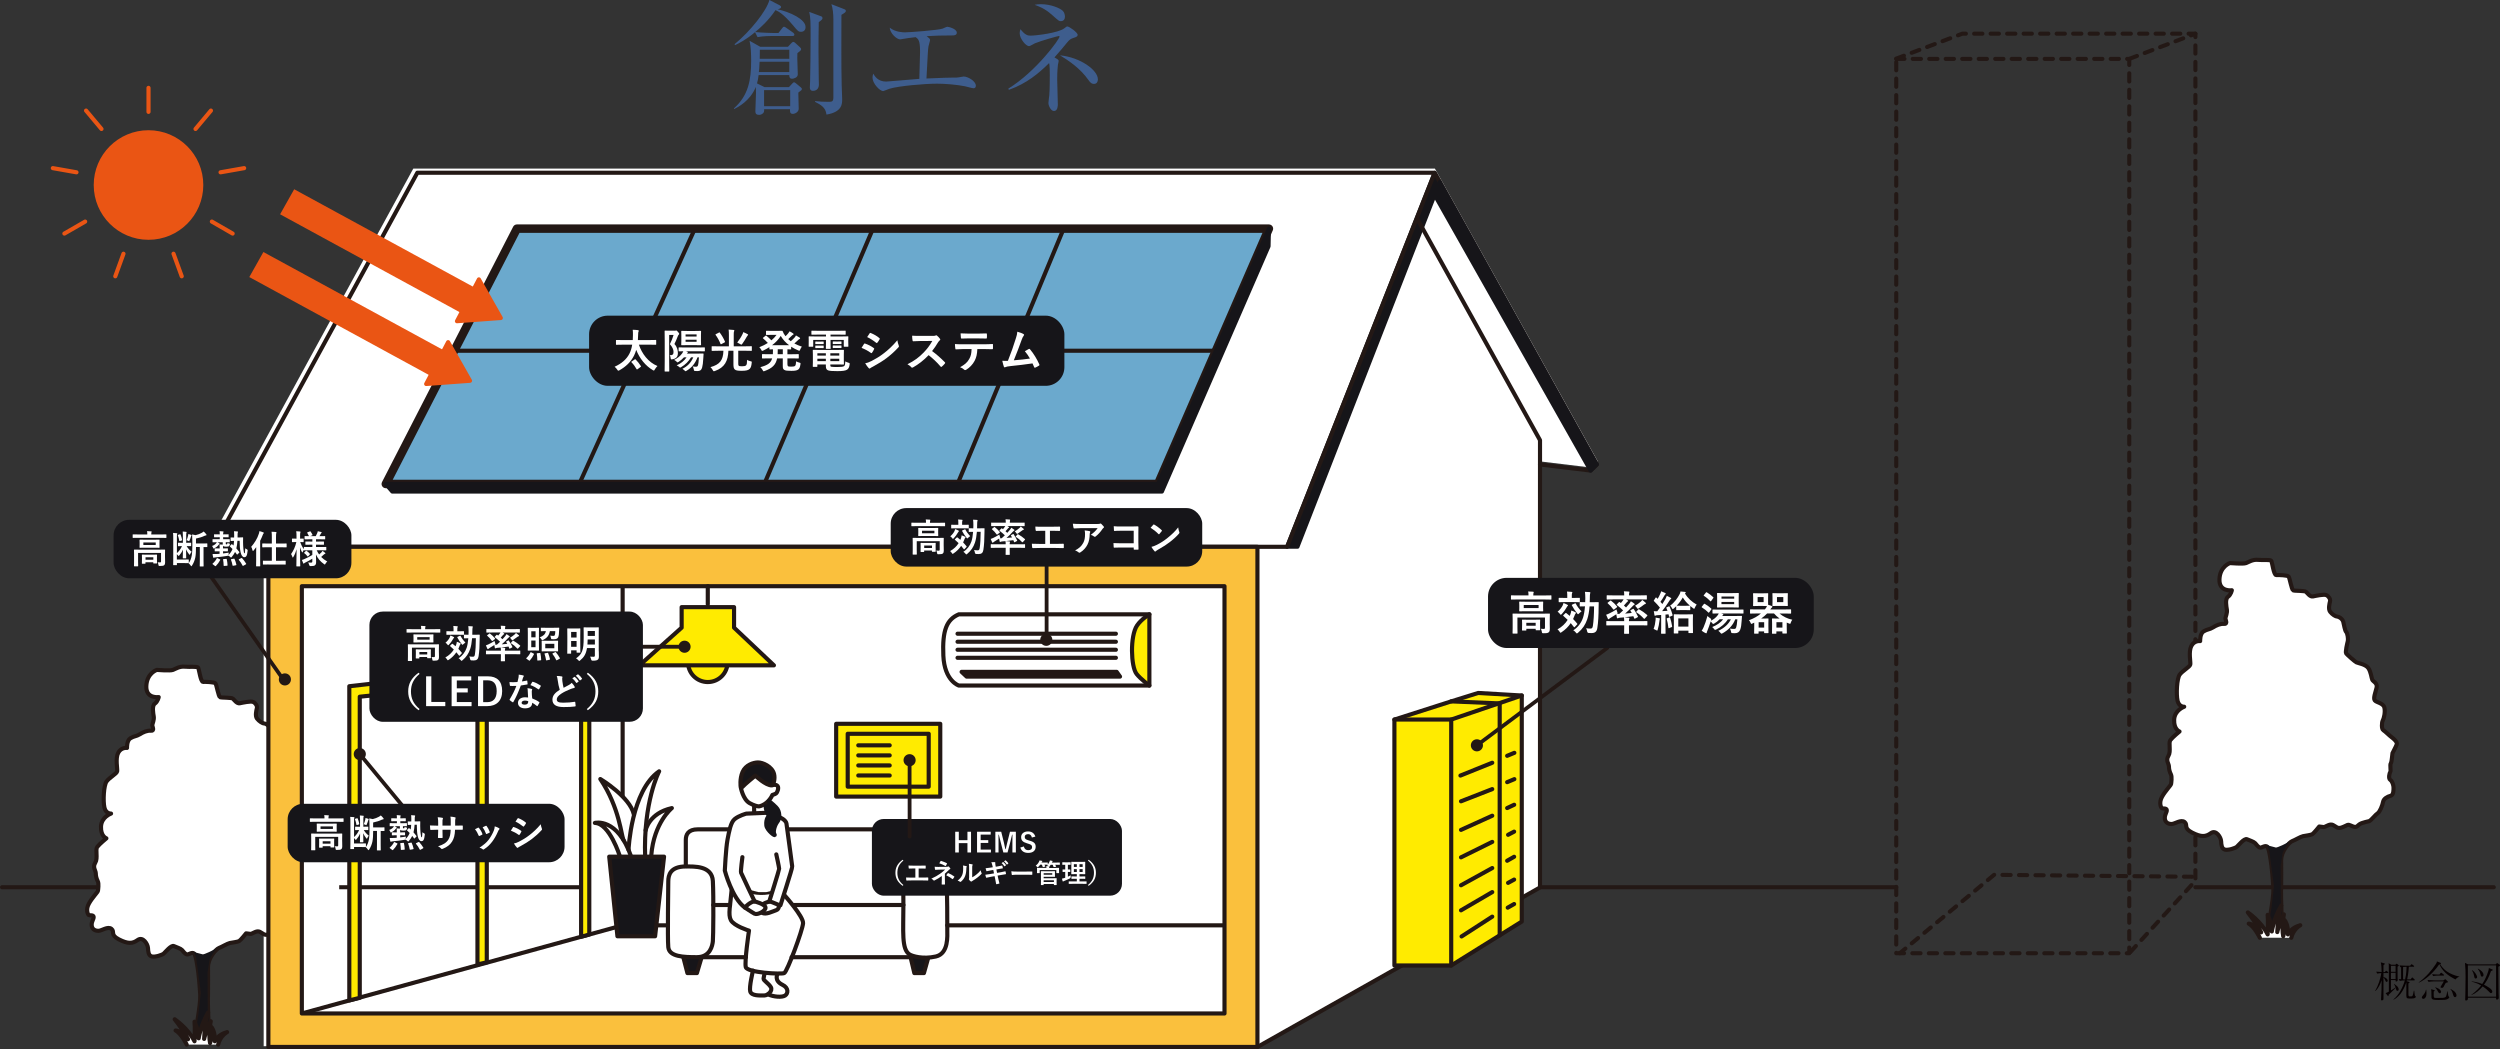 <?xml version="1.0" encoding="UTF-8"?><svg id="_レイヤー_2" xmlns="http://www.w3.org/2000/svg" viewBox="0 0 989.67 415.27"><rect x="0" y="0" width="989.67" height="415.27" fill="#333333" stroke="none"/><defs><style>.cls-1{fill:#3e5d8d;}.cls-2,.cls-3,.cls-4,.cls-5,.cls-6,.cls-7,.cls-8,.cls-9,.cls-10,.cls-11,.cls-12,.cls-13,.cls-14,.cls-15{stroke-linecap:round;stroke-linejoin:round;}.cls-2,.cls-3,.cls-4,.cls-5,.cls-6,.cls-9,.cls-10,.cls-11,.cls-12,.cls-13{stroke:#231815;}.cls-2,.cls-4,.cls-6,.cls-7,.cls-8,.cls-9,.cls-11,.cls-12,.cls-15{stroke-width:1.64px;}.cls-2,.cls-16{fill:#fff;}.cls-3{stroke-dasharray:3.25 3.28;}.cls-3,.cls-7,.cls-10,.cls-11,.cls-13{fill:none;}.cls-3,.cls-10{stroke-width:1.62px;}.cls-17{fill:#060001;}.cls-4,.cls-18,.cls-14,.cls-15{fill:#161519;}.cls-5{fill:#6ba9cd;stroke-width:3.35px;}.cls-19{stroke-miterlimit:10;stroke-width:1.65px;}.cls-19,.cls-7,.cls-8{stroke:#ea5514;}.cls-19,.cls-8{fill:#ea5514;}.cls-6,.cls-20{fill:#231815;}.cls-9{fill:#fac03d;}.cls-12{fill:#ffeb00;}.cls-13,.cls-14{stroke-width:1.51px;}.cls-14,.cls-15{stroke:#161519;}</style></defs><g id="_レイヤー_2-2"><polygon class="cls-16" points="163.61 66.74 82.46 215.41 104.38 215.41 104.38 414.16 497.58 414.16 609.91 350.78 609.91 182.68 630.03 185.11 632.51 182.68 568.03 66.74 163.61 66.74"/><line class="cls-10" x1=".81" y1="351.23" x2="229.97" y2="351.23"/><path class="cls-2" d="M76.95,410.5s2.53-12.59,2.32-16.51c-.5-9.06-1.63-15.79-2.41-16.5-.78-.71-2.05.35-2.76.35s-1.63-1.28-2.05-1.77-2.2-1.13-3.26-1.56c-1.06-.43-3.33,2.41-3.97,2.98s-3.47,1.49-4.75,1.13c-1.28-.35-1.42-1.84-1.49-3.33-.07-1.49-1.98-4.68-4.04-3.19-2.05,1.49-3.83,1.63-7.44-.21-3.61-1.84-1.56-3.05-2.98-4.18-1.42-1.13-3.9.78-5.13.78-1.78,0-2.7-.99-2.7-2.41s.85-2.27.78-3.12-1.56-.5-1.92-.71-1.28-2.11,0-4.46c1.28-2.36,3.55-4.63,3.62-5.12s.43-2.84-.07-3.83c-.5-.99-.78-2.06-.78-3.12s-1.35-2.34-.21-4.19c1.14-1.85-.07-5.11.78-6.25s3.62-3.41,3.62-3.41c0,0-2.27-.78-2.13-4.62s3.98-5.18,3.98-5.18c0,0-2.06.14-2.63-2.41-.57-2.56-.28-8.73.85-10.3,1.14-1.56,3.98-3.05,4.19-3.98s-.78-5.11.43-7.38,3.48-1.92,3.48-1.92c0,0-.14-2.91,1.35-3.83,1.49-.92,2.34-.71,3.69-1.56s2.91-1.56,4.47-1.42c1.56.14.43-1.7.5-2.27s.78-2.06.57-3.34c-.21-1.28-.78-4.26.43-5.11s1.53-2.59,1.53-2.59c0,0-5.11.75-4.9-4.37.21-5.11,4.15-6.39,4.15-6.39,0,0,5.33.43,6.39,0s2.66-1.49,4.69-1.28c2.02.21,5.01-.21,5.33.43.32.64.96,5.66,1.92,5.6.96-.06,4.47.05,4.9.58.43.53,1.17,5.19,1.81,5.47.64.28,4.58.07,5.11.6s1.6,2.02,2.66,1.81c1.07-.21,4.37-.96,5.33-.53s1.7,1.6,1.49,2.45c-.21.85-.78,3.09.04,4.15s2.2,1.92,2.84,1.92,2.02.85,2.34,2.02c.32,1.17.64,3.51,1.17,4.05.53.53.85,2.77.64,3.62s-1.07,4.37-.64,4.9,3.41,3.2,4.05,3.51c.64.32,3.62.75,4.69,2.24,1.07,1.49,1.28,4.05,1.6,4.69s2.13,1.28,1.7,3.09c-.43,1.81-1.38,4.15-.75,5.01.64.85,3.41,1.07,3.83,2.88.43,1.81-.21,4.37-.64,5.11s-.53,3.41.21,3.83c.75.43,2.45,2.18,3.3,2.79.85.62,2.34,1.89,2.02,2.85-.32.96-1.6,3.2-1.7,3.51s-.21,3.3-.64,3.94c-.43.64.11,2.98-.21,3.41-.32.43-.85,2.66,0,3.2s1.28,2.24,1.28,2.98.11,2.98-1.17,3.3-2.77,1.17-2.98,2.45c-.21,1.28-1.28,3.94-2.13,4.47s-2.24,2.45-3.3,3.09c0,0-2.84.6-3.76,1.17s-.99,1.2-1.98,1.13-2.13-1.06-2.9-.78c-.78.28-2.13,1.2-3.33,1.2s-2.05-1.42-3.26-1.35c-1.2.07-2.27,1.06-2.9.99s-1.7-.21-1.7-.21c0,0-2.13,2.69-2.76,3.05s-2.69.57-3.68.78c-.99.21-3.19,1.56-4.32,1.98s-4.32,3.97-4.32,7.58c0,.66.06,9.59,0,10.67-.19,3.43.23,15.59.8,16.43"/><polygon class="cls-14" points="509.5 216.47 513.67 216.47 569.98 72.06 567.93 68.37 509.5 216.47"/><polyline class="cls-11" points="561.24 86.96 609.64 174.26 609.64 351.32 497.78 414.46"/><polyline class="cls-11" points="609.64 183.87 629.67 186.28 632.13 183.87 567.93 68.37 165.22 68.37 84.42 216.47 509.5 216.47 567.93 68.37"/><path class="cls-2" d="M310.57,354.42s7.46,8.35,7.34,11.02c-.12,2.67-6.28,19.19-7.44,19.77-1.16.57-14.68-.18-15.24-2.36-.56-2.18,1.27-14.44,1.27-14.44,0,0-5.95-1.82-7.18-4.17-1.17-2.22-.19-5.84.33-12.18"/><path class="cls-11" d="M298.73,356.84s4.13,1.04,4.3,2.41c.17,1.37-3.2,3.05-4.3,2.47s-3.88-2.47-3.88-2.47"/><path class="cls-11" d="M296.83,352.84s4.68,1.41,8.96,0"/><path class="cls-11" d="M304.52,356.89s-1.49.42-2.24.89"/><path class="cls-11" d="M308.35,358.26s.2,1.64-1.07,2.05c-1.28.42-4.22,1.97-5.57,1.01"/><path class="cls-11" d="M298.08,384.26s-1.58,6.45-1.09,8.22c.49,1.77,3.69,1.62,5.69,1.58,1.2-.03,3.38-1.8,2.45-3.32-.93-1.52-2.95-2.61-2.87-3.32s.42-2.01.42-2.01"/><path class="cls-11" d="M307.79,385.6s-1.53,2.55,1.99,4.27c2.5,1.22,2.24,3.43,1.02,4.23s-4.58.55-6.71-.46"/><line class="cls-11" x1="298.54" y1="319.04" x2="298.54" y2="321.96"/><line class="cls-2" x1="295.25" y1="378.92" x2="275.87" y2="378.92"/><line class="cls-2" x1="365.58" y1="378.92" x2="313.37" y2="378.92"/><polyline class="cls-4" points="270.45 378.71 272.13 385.21 275.88 385.21 277.82 378.71"/><path class="cls-2" d="M311.7,328.3h47.58c5.33,0,8.66,0,8.66,3.33v11.39"/><path class="cls-2" d="M271.49,343.02v-10.55c0-2,.89-4.16,4.71-4.16h12.57"/><polyline class="cls-4" points="360.51 379.1 361.96 385.21 365.75 385.21 367.38 379.42"/><path class="cls-2" d="M271.49,343.02c3.21,0,10.38-.4,10.71,5.76.33,6.16.17,22.15,0,23.81-.17,1.67-1,6.33-6.33,6.33s-10.99-.17-11.32-4c-.33-3.83,0-23.48,0-25.98s.77-5.93,6.94-5.93Z"/><path class="cls-2" d="M357.62,357.66c0-6.33-.78-14.13,5.22-14.28,4-.1,11.43-1.23,11.81,4.37.38,5.64.35,18.24.35,20.41s.61,9.32-4.55,10.49c-5.16,1.17-9.29-.16-10.32-.78-3.33-2-2.5-9.05-2.5-20.2Z"/><line class="cls-2" x1="314.34" y1="358.26" x2="357.62" y2="358.26"/><line class="cls-2" x1="282.38" y1="358.26" x2="288.99" y2="358.26"/><line class="cls-11" x1="375" y1="366.31" x2="484.74" y2="366.31"/><polyline class="cls-11" points="119.49 401.2 246.48 366.31 264.4 366.31"/><line class="cls-11" x1="246.48" y1="366.31" x2="246.48" y2="232.06"/><polygon class="cls-12" points="230.04 370.83 230.04 265.76 192.7 270.39 192.7 380.94 189.01 381.81 189.01 270.82 142.42 275.81 142.42 395.01 138.28 396.04 138.28 271.66 233.28 260.91 233.28 369.94 230.04 370.83"/><rect class="cls-16" x="110.37" y="280.09" width="23.91" height="104.2"/><path class="cls-9" d="M106.24,216.47v197.98h391.54v-197.98H106.24ZM484.74,401.2H119.49v-169.14h365.25v169.14Z"/><polygon class="cls-5" points="152.72 191.59 204.63 90.52 502.32 90.52 458.41 191.59 152.72 191.59"/><line class="cls-2" x1="275.09" y1="90.52" x2="229.3" y2="191.59"/><line class="cls-2" x1="345.58" y1="90.52" x2="302.56" y2="191.59"/><line class="cls-2" x1="421.07" y1="90.52" x2="379.06" y2="191.59"/><line class="cls-2" x1="479.95" y1="138.85" x2="179.81" y2="138.85"/><rect class="cls-18" x="345.16" y="324.21" width="98.99" height="30.36" rx="4.68" ry="4.68"/><path class="cls-16" d="M384.4,337.47h-1.42v-3.7h-3.42v3.7h-1.42v-8.21h1.42v3.34h3.42v-3.34h1.42v8.21Z"/><path class="cls-16" d="M392.2,330.4h-3.99v2.17h3.01v1.13h-3.01v2.64h4.07v1.13h-5.5v-8.21h5.41v1.13Z"/><path class="cls-16" d="M402.15,337.47h-1.37v-4.15c0-1.03.01-1.93.02-2.9h-.15c-.21.94-.4,1.79-.68,2.79l-1.11,4.25h-1.67l-1.08-4.2c-.25-.95-.46-1.84-.7-2.84h-.15c.02.95.03,1.9.03,2.92v4.12h-1.26v-8.21h2.32l1.04,4.19c.21.86.42,1.81.59,2.71h.15c.22-.9.39-1.75.64-2.69l1.05-4.21h2.33v8.21Z"/><path class="cls-16" d="M408.49,331.55c-.21-.89-.7-1.34-1.46-1.34-.87,0-1.37.41-1.37,1.07,0,.72.32,1.05,1.5,1.38l.43.13c1.87.51,2.4,1.22,2.4,2.42,0,1.44-.99,2.43-2.96,2.43-1.6,0-2.71-.7-3.1-2.13l1.37-.43c.21.95.83,1.48,1.7,1.48,1.08,0,1.57-.47,1.57-1.17s-.25-1.04-1.6-1.42l-.42-.13c-1.75-.52-2.31-1.21-2.31-2.46s.97-2.24,2.74-2.24c1.44,0,2.45.68,2.89,2.04l-1.39.38Z"/><path class="cls-16" d="M357.62,340.67c-1.76,1.45-2.38,2.98-2.38,4.84s.62,3.4,2.38,4.84l-.28.33c-2.03-1.48-2.87-3.09-2.87-5.17s.84-3.69,2.87-5.17l.28.33Z"/><path class="cls-16" d="M363.65,347.4h1.51c.71,0,1.42-.02,2.14-.04.12-.01.17.04.17.17.01.28.01.57,0,.85,0,.14-.03.19-.16.19-.51-.02-1.45-.04-2.14-.04h-4.25c-.43,0-1.12.03-1.95.04-.17.01-.19-.03-.22-.21-.04-.23-.07-.61-.07-.99.76.04,1.57.05,2.24.05h1.44v-3.62h-.82c-.76,0-1.21.02-1.64.04-.13.01-.15-.06-.18-.22-.04-.21-.08-.62-.08-.98.53.05.95.04,1.83.04h2.99c.65,0,1.23,0,1.85-.03.11-.01.14.05.14.17.01.26.01.56,0,.83-.01.14-.03.2-.15.2-.71-.03-1.23-.04-1.82-.04h-.82v3.61Z"/><path class="cls-16" d="M374.06,348.13c0,.94.03,1.64.03,1.9,0,.1-.07.14-.2.14-.28.02-.62.02-.91,0-.13,0-.2-.04-.2-.15,0-.3.05-1,.05-1.88v-1.36c-.94.69-1.73,1.18-2.91,1.77-.06.03-.13.05-.18.05-.06,0-.14-.03-.21-.12-.25-.26-.47-.49-.84-.65,1.46-.67,2.44-1.23,3.4-1.9.88-.62,1.5-1.15,2.05-1.71l-2.44.05c-.57.02-.96.04-1.4.07-.12,0-.16-.06-.18-.2-.05-.24-.08-.63-.12-1.04.45.05.9.1,1.47.08l3.07-.03c.39,0,.59-.04.75-.12.06-.03.12-.04.16-.04.06,0,.12.02.18.08.17.14.41.47.53.62.04.06.06.13.06.18,0,.08-.05.15-.16.19-.12.05-.22.13-.34.24-.54.55-1.1,1.08-1.67,1.56v2.24ZM372.34,340.9c.06-.1.12-.13.22-.1.76.22,1.73.66,2.24.92.07.04.12.07.12.12,0,.03-.01.06-.04.11-.12.23-.25.5-.43.78-.04.07-.08.11-.14.11-.03,0-.07-.01-.12-.04-.53-.33-1.45-.77-2.36-1.05.21-.34.4-.69.51-.85ZM375.2,345.68c.08-.1.11-.08.21-.04.73.3,1.56.75,2.3,1.29.06.04.1.07.1.13,0,.03-.01.07-.04.13-.17.28-.31.51-.52.76-.04.05-.09.08-.13.08s-.09-.03-.15-.07c-.67-.54-1.34-.95-2.38-1.46.23-.34.46-.66.6-.81Z"/><path class="cls-16" d="M382.53,342.83c.18.05.2.18.14.33-.12.23-.13.47-.13.72-.02,1.32-.22,2.33-.57,3.11-.27.65-.74,1.33-1.5,1.99-.11.08-.19.14-.28.14-.06,0-.13-.03-.2-.08-.26-.18-.52-.31-.9-.44.83-.62,1.39-1.27,1.76-2.1.3-.72.43-1.3.44-2.99,0-.4-.02-.57-.11-.89.6.07,1.09.15,1.34.23ZM384.88,347.3c.52-.27,1.01-.6,1.5-.98.63-.49,1.26-1.05,1.85-1.8.04.37.15.72.33,1.07.03.07.06.13.06.18,0,.07-.04.15-.16.26-.53.54-1.02.97-1.57,1.39-.55.42-1.14.84-1.88,1.27-.19.13-.21.15-.31.22-.06.05-.14.08-.21.08-.06,0-.14-.03-.22-.08-.23-.16-.48-.43-.64-.65-.06-.1-.09-.16-.09-.22,0-.05.01-.1.04-.16.08-.14.06-.26.06-.8v-3.31c0-.92,0-1.35-.11-1.84.42.05,1,.13,1.32.22.14.03.19.1.19.18,0,.06-.03.16-.08.26-.1.2-.1.41-.1,1.17v3.53Z"/><path class="cls-16" d="M392.85,342.65c-.11-.53-.22-.91-.42-1.32.45-.03.92-.06,1.37-.03.14.01.21.05.21.16,0,.12-.06.31.02.76l.16.89.87-.15c.6-.11,1.07-.18,1.62-.33.05,0,.09.04.12.12.08.28.15.55.21.91,0,.07-.05.11-.16.12-.49.08-.96.15-1.49.24l-.93.17.27,1.35,1.53-.26c.75-.13,1.27-.24,1.66-.35.14-.03.17.01.18.12.08.26.14.53.18.85,0,.1-.05.17-.16.18-.32.04-.95.15-1.7.28l-1.46.25.24,1.17c.15.71.33,1.39.47,1.91.01.05-.04.08-.14.12-.22.07-.68.18-.96.22-.14.01-.2-.04-.21-.13-.08-.39-.19-1.13-.34-1.81l-.26-1.25-1.44.25c-.72.13-1.31.25-1.71.36-.12.04-.2.01-.24-.12-.11-.31-.21-.71-.3-1.05.64-.07,1.2-.16,1.97-.29l1.48-.24-.27-1.36-.99.16c-.58.1-1.29.24-1.57.32-.11.03-.16,0-.2-.11-.09-.24-.23-.76-.29-1.06.57-.04,1.15-.12,1.88-.23l.96-.15-.14-.68ZM397.04,341.27c.05-.04.09-.03.16.02.33.25.71.68,1.01,1.13.04.06.04.12-.03.17l-.44.33c-.07.05-.13.04-.18-.03-.32-.49-.66-.89-1.07-1.23l.56-.39ZM397.98,340.59c.06-.04.1-.03.16.02.39.3.77.72,1,1.09.04.06.05.13-.03.19l-.42.33c-.08.06-.14.03-.18-.03-.29-.45-.63-.86-1.06-1.22l.53-.38Z"/><path class="cls-16" d="M402.3,346.27c-1.05,0-1.45.13-1.55.13-.13,0-.21-.06-.24-.22-.05-.24-.12-.74-.16-1.28.69.11,1.22.13,2.28.13h3.41c.8,0,1.62-.02,2.43-.03.16-.01.19.02.19.15.02.32.02.68,0,.99,0,.13-.04.17-.19.16-.79-.01-1.58-.02-2.36-.02h-3.81Z"/><path class="cls-16" d="M417.7,343.58c.99,0,1.35-.02,1.43-.02.11,0,.12.01.12.12,0,.06-.02.22-.02.45v.37c0,.8.02.95.02,1.02,0,.11-.01.12-.12.12h-.84c-.1,0-.12-.01-.12-.12v-1.1h-6.58v1.1c0,.11-.01.12-.13.12h-.83c-.11,0-.12-.01-.12-.12,0-.07.02-.21.02-1.02v-.31c0-.3-.02-.45-.02-.52,0-.11.01-.12.12-.12.07,0,.43.02,1.43.02h2.2c-.01-.25-.02-.47-.07-.71.35,0,.7.02.97.04l-.09-.07c-.18-.14-.4-.24-.57-.31l.19-.21c-.08,0-.37-.02-1.22-.02.11.19.21.4.31.65.04.11.04.13-.1.16l-.7.14c-.15.03-.17.03-.2-.08-.08-.28-.2-.58-.33-.86h-.67c-.22.32-.48.61-.77.88-.12.11-.18.17-.24.17-.05,0-.1-.06-.22-.19-.19-.22-.39-.35-.54-.44.55-.45.99-.96,1.31-1.6.09-.16.14-.3.19-.5.34.04.74.11.97.16.11.01.16.04.16.13,0,.06-.03.11-.09.15-.06.05-.1.12-.18.25l-.08.15h1.13c.89,0,1.17-.02,1.24-.02.12,0,.13.01.13.12v.65c.27-.34.49-.68.66-1.06.06-.14.14-.34.18-.53.32.04.69.11.91.16.12.02.17.05.17.13s-.03.11-.08.15c-.08.06-.14.21-.2.35l-.03.06h1.53c1.08,0,1.45-.02,1.51-.02.11,0,.12.01.12.12v.66c0,.11-.01.12-.12.12-.06,0-.43-.02-1.51-.02h-.18c.13.2.22.41.32.65.04.11.04.13-.11.16l-.69.13c-.15.03-.17.02-.2-.08-.1-.26-.21-.57-.35-.85h-.78c-.1.18-.23.36-.38.54-.07.08-.12.13-.16.15.01.02.01.03.01.06,0,.04-.02.08-.06.17-.04.07-.04.21-.04.36h2.38ZM416.08,344.9c.93,0,1.36-.02,1.43-.02.1,0,.12.01.12.12,0,.06-.02.26-.02.73v.53c0,.47.02.67.02.74,0,.1-.01.11-.12.11-.06,0-.5-.02-1.43-.02h-2.93v.58h3.51c.96,0,1.45-.02,1.52-.02.1,0,.12.01.12.13,0,.06-.02.28-.02.8v.88c0,.53.02.73.02.78,0,.11-.01.12-.12.12h-.86c-.11,0-.12-.01-.12-.12v-.29h-4.06v.31c0,.11-.01.12-.12.12h-.84c-.1,0-.12-.01-.12-.12,0-.06.02-.4.02-1.22v-2.8c0-.81-.02-1.17-.02-1.24,0-.11.01-.12.12-.12.06,0,.55.02,1.5.02h2.38ZM416.55,345.68h-3.39v.61h3.39v-.61ZM413.15,348.47v.68h4.06v-.68h-4.06Z"/><path class="cls-16" d="M422.74,347.05c.37-.17.73-.34,1.1-.54-.01.18-.01.45,0,.69q.01.35-.26.51c-.7.37-1.48.71-2.28,1.02-.17.07-.28.12-.33.16-.06.05-.1.07-.17.07-.05,0-.1-.03-.14-.14-.1-.28-.18-.61-.27-.99.32-.05.62-.14.99-.25l.31-.11v-2.3c-.67,0-.87.02-.93.02-.1,0-.12-.01-.12-.12v-.76c0-.12.01-.13.12-.13.06,0,.27.02.93.02v-1.86h-.06c-.71,0-.93.02-.99.02-.09,0-.11-.01-.11-.12v-.77c0-.12.01-.13.11-.13.06,0,.29.02.99.02h1.1c.72,0,.94-.02.99-.02.11,0,.12.01.12.13v.77c0,.11-.01.12-.12.12-.05,0-.27-.02-.98-.02v1.86c.58,0,.78-.02.85-.02.11,0,.11.01.11.13v.76c0,.11,0,.12-.11.12-.06,0-.26-.02-.85-.02v1.88ZM424.67,349.88c-1.05,0-1.41.02-1.47.02-.11,0-.12-.01-.12-.12v-.75c0-.11.01-.12.12-.12.06,0,.42.02,1.47.02h1.61v-1.04h-.66c-.97,0-1.3.02-1.36.02-.11,0-.12-.01-.12-.12v-.73c0-.11.01-.12.12-.12.06,0,.39.02,1.36.02h.66v-.91h-.69c-.96,0-1.31.02-1.38.02-.12,0-.13-.01-.13-.11,0-.06.02-.4.02-1.17v-2.35c0-.75-.02-1.08-.02-1.15,0-.11.01-.12.13-.12.06,0,.41.02,1.38.02h2.52c.97,0,1.31-.02,1.38-.02.11,0,.12.01.12.12,0,.06-.02.4-.02,1.15v2.35c0,.77.02,1.11.02,1.17,0,.1-.01.11-.12.11-.07,0-.41-.02-1.38-.02h-.77v.91h.8c.96,0,1.3-.02,1.36-.02.11,0,.12.01.12.12v.73c0,.11-.01.12-.12.12-.06,0-.4-.02-1.36-.02h-.8v1.04h1.22c1.04,0,1.41-.02,1.46-.02.1,0,.12.01.12.12v.75c0,.11-.01.12-.12.12-.05,0-.42-.02-1.46-.02h-3.88ZM426.28,343.19v-1.07h-1.17v1.07h1.17ZM426.28,345.19v-1.13h-1.17v1.13h1.17ZM427.34,342.12v1.07h1.25v-1.07h-1.25ZM428.59,344.06h-1.25v1.13h1.25v-1.13Z"/><path class="cls-16" d="M430.97,340.34c2.03,1.48,2.87,3.09,2.87,5.17s-.83,3.69-2.87,5.17l-.28-.33c1.76-1.45,2.38-2.98,2.38-4.84s-.62-3.39-2.38-4.84l.28-.33Z"/><line class="cls-13" x1="142.43" y1="298.52" x2="160.3" y2="320.16"/><line class="cls-13" x1="79.08" y1="221.96" x2="112.11" y2="268.96"/><circle class="cls-20" cx="112.78" cy="268.96" r="2.4"/><circle class="cls-20" cx="142.43" cy="298.52" r="2.4"/><polygon class="cls-8" points="186.06 150.73 177.4 135.45 168.71 152 186.06 150.73"/><polygon class="cls-19" points="176.26 139.93 171.49 148.42 99.82 109.36 104.59 100.88 176.26 139.93"/><polygon class="cls-8" points="198.25 125.88 189.58 110.6 180.9 127.15 198.25 125.88"/><polygon class="cls-19" points="188.44 115.08 183.67 123.57 112.01 84.51 116.78 76.03 188.44 115.08"/><rect class="cls-12" x="331.01" y="286.54" width="41.21" height="28.8"/><rect class="cls-11" x="335.58" y="290.48" width="32.06" height="20.93"/><line class="cls-11" x1="339.77" y1="295.05" x2="352.2" y2="295.05"/><line class="cls-11" x1="339.77" y1="299.03" x2="352.2" y2="299.03"/><line class="cls-11" x1="339.77" y1="303.01" x2="352.2" y2="303.01"/><line class="cls-11" x1="339.77" y1="306.99" x2="352.2" y2="306.99"/><path class="cls-12" d="M455,243.19s-3.08,1.81-4.86,4.4c-2.85,4.17-2.45,16.34-.21,19.19,1.63,2.07,5.06,4.6,5.06,4.6"/><polygon class="cls-6" points="380.67 265.97 442.05 265.97 443.38 267.84 382.65 267.84 380.67 265.97"/><path class="cls-11" d="M379.58,243.19h75.42v28.2h-75.42s-5.7-1.75-6.14-11.84,1.32-14.31,6.14-16.36Z"/><line class="cls-13" x1="414.32" y1="253.28" x2="414.32" y2="223.04"/><circle class="cls-20" cx="414.19" cy="253.28" r="2.4"/><circle class="cls-12" cx="280.19" cy="262.17" r="7.83"/><polygon class="cls-12" points="290.59 248.47 306.37 263.38 253.15 263.38 269.84 248.47 269.84 240.35 290.59 240.35 290.59 248.47"/><line class="cls-2" x1="280.19" y1="239.15" x2="280.19" y2="232.06"/><line class="cls-13" x1="270.99" y1="256.02" x2="236.68" y2="256.02"/><circle class="cls-20" cx="270.99" cy="256.02" r="2.4"/><circle class="cls-20" cx="360.08" cy="300.94" r="2.4"/><line class="cls-13" x1="360.08" y1="300.94" x2="360.08" y2="331.14"/><polygon class="cls-12" points="552 284.85 574.49 277.65 585.18 274.32 602.42 275.33 602.42 364.82 574.49 382.21 552 382.21 552 284.85"/><polyline class="cls-11" points="552 284.85 574.49 284.85 602.42 275.33"/><line class="cls-11" x1="574.49" y1="284.85" x2="574.49" y2="382.21"/><polyline class="cls-11" points="593.68 370.26 593.68 278.46 574.49 277.65"/><line class="cls-11" x1="596.64" y1="299.2" x2="599.48" y2="298.02"/><line class="cls-11" x1="578.14" y1="307.02" x2="590.73" y2="301.95"/><line class="cls-11" x1="596.64" y1="309.63" x2="599.48" y2="308.44"/><line class="cls-11" x1="578.37" y1="317.21" x2="590.73" y2="312.38"/><line class="cls-11" x1="596.64" y1="319.88" x2="599.41" y2="318.58"/><line class="cls-11" x1="578.37" y1="328.52" x2="590.73" y2="322.92"/><line class="cls-11" x1="597.01" y1="330.47" x2="599.39" y2="329.22"/><line class="cls-11" x1="578.37" y1="339.39" x2="590.73" y2="333.28"/><line class="cls-11" x1="597" y1="349.5" x2="599.39" y2="348.2"/><line class="cls-11" x1="578.37" y1="360.37" x2="590.73" y2="353.15"/><line class="cls-11" x1="596.86" y1="359.31" x2="599.39" y2="357.88"/><line class="cls-11" x1="578.59" y1="370.71" x2="590.73" y2="362.87"/><line class="cls-11" x1="596.64" y1="340.74" x2="599.39" y2="339.17"/><line class="cls-11" x1="578.37" y1="350.45" x2="590.73" y2="343.63"/><circle class="cls-20" cx="584.66" cy="295.05" r="2.4"/><line class="cls-13" x1="636.31" y1="256.46" x2="584.66" y2="295.05"/><path class="cls-2" d="M245.39,338.99s-4.05-13.07-9.89-13.22c0,0,8.93-2.34,14.36,13.36"/><path class="cls-2" d="M246.83,332.49c-.87-1.27-1.43-12.6-9.18-24.1,0,0,11.77,7.05,13.26,13.99"/><path class="cls-11" d="M248.81,336.4s1.06-23.45,12.12-31.06c0,0-6.36,12.08-5.53,34.11"/><path class="cls-11" d="M255.59,328.7s1.25-6.78,10.37-8.8c0,0-7.11,5.74-8.14,18.67"/><polygon class="cls-4" points="241.17 339.13 262.88 339.13 259.33 370.63 244.42 370.63 241.17 339.13"/><polygon class="cls-15" points="152.72 191.59 155.3 194.58 459.96 194.58 502.17 97.49 502.32 90.52 458.41 191.59 152.72 191.59"/><line class="cls-2" x1="379.06" y1="260.4" x2="441.74" y2="260.4"/><line class="cls-2" x1="379.06" y1="257.22" x2="441.74" y2="257.22"/><line class="cls-2" x1="379.06" y1="254.05" x2="441.74" y2="254.05"/><line class="cls-2" x1="379.06" y1="250.87" x2="441.74" y2="250.87"/><polygon class="cls-15" points="567.97 77.23 629.67 186.28 632.13 183.87 569.98 72.06 567.97 77.23"/><polygon class="cls-18" points="295.78 303.32 293.91 306.54 293.32 309.55 294.11 311.3 298.54 307.46 299.72 307.66 302 309.44 305.01 310.86 306.13 310.74 306.84 307.31 305.25 304.27 303.83 303.09 301.42 302.02 300.08 301.83 297.45 302.38 295.78 303.32"/><circle class="cls-8" cx="58.79" cy="73.24" r="20.87"/><line class="cls-7" x1="68.69" y1="100.45" x2="71.94" y2="109.37"/><line class="cls-7" x1="83.87" y1="87.72" x2="92.09" y2="92.46"/><line class="cls-7" x1="87.31" y1="68.21" x2="96.65" y2="66.56"/><line class="cls-7" x1="77.4" y1="51.05" x2="83.5" y2="43.78"/><line class="cls-7" x1="58.79" y1="44.28" x2="58.79" y2="34.79"/><line class="cls-7" x1="40.17" y1="51.05" x2="34.07" y2="43.78"/><line class="cls-7" x1="30.27" y1="68.21" x2="20.92" y2="66.56"/><line class="cls-7" x1="33.71" y1="87.72" x2="25.49" y2="92.46"/><line class="cls-7" x1="48.88" y1="100.45" x2="45.64" y2="109.37"/><polygon class="cls-16" points="292.19 336.95 291.52 342.45 291.52 347.51 294.03 351.58 300.27 353.16 303.34 353.16 307.9 352.06 311.02 346.72 309.93 336.95 307.17 335.04 292.19 336.95"/><path class="cls-2" d="M293.89,339.32s-.74,5.55-.53,6.14c.21.59,5.37,11.38,5.37,11.38-1.7.04-3.88,2.41-3.88,2.41-5.07-3.63-7.92-14.62-7.92-14.62,0,0,.41-8.73,1.06-12.2.65-3.47,1.29-6.86,2.79-8.13,1.7-1.44,4.66-2.21,4.66-2.21l8.1-.34s7.27,1.58,7.79,4.23c.22,1.12,2.16,16.36,2.28,17.03.12.67-4.57,14.94-4.65,15.34-.08.39-3.25-1.46-4.44-1.46,0,0,3.92-12.4,3.92-12.97s-1.13-5.69-1.13-5.69"/><path class="cls-11" d="M305.58,310.9s1.56-.63,2.25.28c.56.74-.08,2.47-.62,2.91-.37.3-1.44.6-1.44.6-1.68,3.7-4.94,4.56-5.43,4.53-.5-.03-1.73-.26-3.58-1.28-2.71-1.5-3.55-6.43-3.55-6.43,0,0-.46-3.15.75-5.92,1.22-2.78,4.29-3.74,6.1-3.76,1.81-.02,5.59,1.56,6.36,4.57.49,1.89-.22,4.46-.86,4.5-2.4.14-6.55-3.85-6.55-3.85,0,0-4.22,3.41-5.3,4.65"/><path class="cls-15" d="M304.35,317.11s1,.63,2.89,2.5c1.58,1.56,1.55,4.43.49,5.7-.85,1.02-1.88,3.84-1.14,5.01.74,1.17-3.01-1.6-3.22-3.59-.28-2.63,1.01-3.75,1.01-3.75,0,0-1.18-1.78-1.29-3.79"/><rect class="cls-18" x="233.2" y="124.96" width="188.16" height="27.78" rx="7.38" ry="7.38"/><path class="cls-16" d="M246.38,136.45c-1.66,0-2.23.04-2.34.04-.18,0-.2-.02-.2-.2v-1.51c0-.18.02-.2.2-.2.11,0,.68.04,2.34.04h4.11c.04-.62.07-1.28.07-1.97.02-.88-.02-1.53-.09-2.11.56.02,1.48.05,2.08.14.18.04.33.13.33.25,0,.15-.04.24-.13.38-.07.16-.14.47-.14,1.28-.02.67-.04,1.35-.09,2.02h4.71c1.66,0,2.22-.04,2.34-.04.18,0,.2.02.2.2v1.51c0,.18-.02.2-.2.2-.11,0-.68-.04-2.34-.04h-4.31c1.17,3.54,3.7,6.97,7.35,8.45-.38.36-.78.89-1.06,1.37-.16.31-.24.44-.38.44-.07,0-.2-.06-.4-.18-2.86-1.68-5.27-4.63-6.57-8.03-.24.82-.51,1.59-.88,2.3-1.29,2.55-3.23,4.36-5.78,5.8-.2.11-.33.16-.42.16-.14,0-.24-.11-.42-.4-.27-.44-.66-.84-1.06-1.17,2.85-1.28,4.76-3.01,5.86-5.16.53-1.02.89-2.21,1.11-3.58h-3.89ZM251.27,142.27c.2-.13.24-.09.37.04.8.8,1.42,1.61,2.06,2.61.11.17.11.18-.11.35l-1.19.88c-.11.07-.18.11-.24.11-.07,0-.11-.06-.17-.15-.56-1-1.24-1.93-2.01-2.7-.13-.15-.13-.18.11-.33l1.17-.8Z"/><path class="cls-16" d="M267.09,130.93c.18,0,.29-.04.36-.05.07-.04.17-.06.26-.06.14,0,.24.04.69.59.37.42.48.58.48.73,0,.16-.07.22-.18.33-.17.14-.25.35-.35.55-.48,1.24-.77,1.95-1.37,3.17,1.11,1.11,1.37,2.59,1.37,3.61,0,1.39-.64,2.21-2.23,2.44-.57.09-.57.05-.64-.55-.06-.51-.18-.84-.35-1.08,1.08.05,1.5-.27,1.5-1.3,0-.86-.38-1.86-1.44-3.07.71-1.42,1.02-2.26,1.46-3.65h-1.75v10.36c0,2.52.04,3.83.04,3.94,0,.18-.02.18-.2.18h-1.44c-.18,0-.2,0-.2-.18,0-.13.04-1.39.04-3.94v-7.9c0-2.57-.04-3.85-.04-3.98,0-.18.02-.2.2-.2.13,0,.55.04,1.44.04h2.35ZM273.57,141.45c-1.02,1.7-2.28,2.9-3.92,3.89-.2.13-.31.18-.4.18-.11,0-.22-.11-.47-.33-.22-.2-.68-.46-.91-.55,1.73-.8,2.97-1.79,3.92-3.19h-1.02c-.64.69-1.35,1.3-2.13,1.81-.2.13-.33.2-.42.2-.13,0-.24-.11-.46-.36s-.66-.51-.89-.62c1.31-.66,2.31-1.42,3.21-2.63.16-.25.29-.51.44-.8-1.15.02-1.59.04-1.68.04-.18,0-.2-.02-.2-.2v-1.17c0-.18.02-.2.2-.2.11,0,.71.04,2.46.04h5.07c1.73,0,2.34-.04,2.44-.04.2,0,.22.02.22.2v1.17c0,.18-.02.2-.22.2-.11,0-.71-.04-2.44-.04h-4.92l.55.16c.24.07.29.15.29.26,0,.09-.04.16-.11.22-.11.07-.2.16-.29.29h4.29c1.5,0,1.99-.04,2.1-.04.2,0,.24.04.24.22-.05.57-.07,1.17-.11,1.7-.09,1.71-.24,2.86-.46,3.63-.27,1-.78,1.41-1.9,1.41-.33,0-.53,0-.86-.04-.42-.04-.44-.04-.55-.62-.07-.42-.24-.9-.44-1.19.67.11.84.13,1.28.13.47,0,.67-.15.84-.59.14-.47.25-1.2.36-3.14h-.55c-.91,2.32-2.13,4-4.32,5.31-.22.13-.33.2-.44.2-.13,0-.22-.11-.44-.36-.2-.2-.6-.49-.78-.6,2.04-1.02,3.39-2.43,4.3-4.54h-.88ZM275.21,131.02c1.5,0,2.01-.04,2.14-.04.16,0,.18.02.18.22,0,.11-.04.53-.04,1.53v2.21c0,1,.04,1.42.04,1.53,0,.18-.02.2-.18.2-.13,0-.64-.04-2.14-.04h-3.23c-1.5,0-1.99.04-2.1.04-.18,0-.2-.02-.2-.2,0-.13.04-.53.04-1.53v-2.21c0-1-.04-1.42-.04-1.53,0-.2.02-.22.2-.22.11,0,.6.04,2.1.04h3.23ZM271.4,133.23h4.36v-.84h-4.36v.84ZM275.76,134.5h-4.36v.82h4.36v-.82Z"/><path class="cls-16" d="M284.26,138.86c-1.66,0-2.21.04-2.34.04-.18,0-.2-.02-.2-.22v-1.42c0-.18.02-.2.2-.2.13,0,.67.04,2.34.04h4.29v-4.4c0-.97-.02-1.51-.11-2.23.66.02,1.37.06,1.99.14.18.02.27.11.27.24,0,.14-.06.24-.13.38-.09.2-.11.53-.11,1.46v4.4h4.65c1.66,0,2.23-.04,2.34-.04.17,0,.18.02.18.2v1.42c0,.2-.02.22-.18.22-.11,0-.67-.04-2.34-.04h-2.86v4.92c0,.55.02.8.18.99.17.16.44.24,1.31.24s1.32-.11,1.59-.36c.33-.33.4-.9.42-2.19.35.27.9.46,1.39.56.48.11.49.11.44.57-.11,1.29-.35,2-.8,2.44-.55.51-1.28.77-3.17.77-1.64,0-2.39-.15-2.79-.59-.37-.38-.48-.98-.48-2.04v-5.31h-1.99c-.15,4-1.42,6.64-5.38,8.03-.2.05-.31.09-.4.09-.16,0-.24-.11-.42-.46-.25-.47-.53-.82-.91-1.17,3.65-1,5.05-2.7,5.14-6.49h-2.12ZM284.59,131.64c.2-.11.26-.11.35.04.77,1,1.52,2.3,2.05,3.54.07.18.05.2-.18.35l-1.22.64c-.24.13-.29.11-.36-.07-.46-1.22-1.24-2.61-1.95-3.56-.11-.15-.09-.2.13-.31l1.2-.62ZM293.97,132.24c.13-.27.18-.48.25-.77.58.22,1.2.51,1.73.82.17.09.2.15.2.24s-.04.15-.18.27c-.11.09-.2.22-.33.47-.55.97-1.08,1.86-1.77,2.81-.18.25-.29.36-.4.36s-.24-.07-.44-.22c-.4-.25-.88-.47-1.19-.62.84-1.06,1.66-2.35,2.12-3.37Z"/><path class="cls-16" d="M311.75,144.32c0,.35.05.53.2.64.16.13.51.18,1.33.18s1.22-.09,1.44-.29c.24-.22.38-.64.46-1.82.37.24.79.4,1.24.51.49.13.53.14.46.62-.18,1.29-.42,1.84-.97,2.19-.51.33-1.31.46-2.63.46-1.5,0-2.35-.07-2.83-.4-.46-.31-.57-.62-.57-1.53v-3.01h-2.24c-.51,2.54-1.92,3.9-4.92,5-.2.07-.31.13-.4.13-.14,0-.22-.13-.4-.46-.25-.47-.6-.91-.93-1.19,2.85-.75,4.16-1.61,4.69-3.48h-1.37c-1.73,0-2.34.04-2.44.04-.2,0-.22-.02-.22-.2v-1.32c0-.18.02-.2.22-.2.11,0,.71.04,2.44.04h1.64c.02-.4.04-.84.04-1.33v-.62c-.79.02-1.11.04-1.19.04-.2,0-.22-.02-.22-.2v-.69c-.77.49-1.59.93-2.44,1.35-.2.09-.33.14-.42.14-.14,0-.22-.14-.38-.47-.2-.38-.44-.69-.75-1,1.26-.49,2.39-1.06,3.37-1.68-.62-.69-1.19-1.24-1.84-1.77-.09-.07-.14-.13-.14-.18,0-.04.05-.09.14-.16l.91-.73c.16-.13.2-.17.36-.04.73.6,1.35,1.19,1.99,1.84.8-.66,1.48-1.37,2.04-2.17h-2.04c-1.37,0-1.81.04-1.92.04-.2,0-.22-.02-.22-.2v-1.26c0-.18.02-.2.22-.2.11,0,.55.04,1.92.04h2.52c1.02,0,1.53-.04,1.66-.04.17,0,.22.02.31.22.2.57.48,1.1.84,1.57.07.13.17.24.25.36.44-.4.8-.78,1.1-1.17.18-.22.33-.44.51-.77.55.27,1.08.62,1.4.84.16.11.2.2.2.29,0,.11-.07.2-.24.27-.15.07-.33.17-.62.49-.38.4-.77.78-1.26,1.2.33.29.66.59,1,.84.62-.53,1.17-1.08,1.55-1.51.18-.24.35-.46.51-.78.53.29,1,.56,1.42.84.17.11.22.2.22.31s-.09.2-.24.26c-.18.07-.33.16-.64.49-.4.4-.88.84-1.4,1.29.91.49,1.9.89,2.97,1.24-.27.37-.48.71-.66,1.15-.15.35-.2.48-.35.48-.09,0-.22-.04-.42-.13-1.06-.46-1.99-.93-2.81-1.46v.86c0,.18-.02.2-.2.2-.09,0-.44-.02-1.28-.04v1.95h1.84c1.75,0,2.34-.04,2.46-.04.18,0,.2.02.2.2v1.32c0,.18-.02.2-.2.2-.13,0-.71-.04-2.46-.04h-1.84v2.46ZM312.37,136.65c-1.37-1.02-2.43-2.21-3.3-3.67-.88,1.4-2.02,2.61-3.43,3.67h6.73ZM309.89,140.21v-1.95h-2.01v.62c0,.48-.02.91-.04,1.33h2.04Z"/><path class="cls-16" d="M323.91,132.46c-1.77,0-2.37.04-2.48.04-.2,0-.22-.02-.22-.2v-1.19c0-.18.02-.2.22-.2.11,0,.71.04,2.48.04h8.17c1.79,0,2.39-.04,2.5-.04.18,0,.2.02.2.2v1.19c0,.18-.02.2-.2.2-.11,0-.71-.04-2.5-.04h-3.3v.73h4.47c1.68,0,2.26-.04,2.39-.04.18,0,.2.02.2.2,0,.11-.04.44-.04.91v.95c0,1.46.04,1.75.04,1.86,0,.18-.02.2-.2.2h-1.42c-.18,0-.2-.02-.2-.2v-2.5h-5.23v1.55c0,1.21.04,1.71.04,1.82,0,.17-.02.18-.2.18h-1.5c-.18,0-.2-.02-.2-.18,0-.11.04-.66.04-1.82v-1.55h-5.05v2.5c0,.18-.02.2-.2.2h-1.42c-.17,0-.18-.02-.18-.2,0-.13.02-.4.02-1.86v-.8c0-.62-.02-.95-.02-1.06,0-.18.02-.2.18-.2.13,0,.71.04,2.39.04h4.29v-.73h-3.04ZM331.02,138.53c1.84,0,2.74-.04,2.86-.04.18,0,.2.02.2.22,0,.11-.04.47-.04,1.66v2.08c0,1.06.04,1.55.04,1.66,0,.18-.02.2-.2.2-.13,0-1.02-.04-2.86-.04h-2.32v.27c0,.49.11.56.35.64.48.09,1.24.11,2.43.11,1.59,0,2.32-.09,2.68-.38.29-.24.4-.44.46-1.84.33.18.82.4,1.29.53.47.13.47.14.44.64-.14,1.19-.47,1.75-1.04,2.12-.58.36-1.61.56-3.8.56-1.77,0-3.01-.07-3.65-.29-.56-.2-.93-.58-.93-1.68v-.67h-3.36v.75c0,.18-.02.2-.2.2h-1.44c-.16,0-.18-.02-.18-.2,0-.13.04-.56.04-1.68v-2.94c0-1.1-.04-1.59-.04-1.7,0-.2.02-.22.18-.22.13,0,1,.04,2.74.04h6.35ZM324.85,135.22c.73,0,.91-.02,1.02-.02.18,0,.2.02.2.16v.73c0,.11-.02.13-.2.13-.11,0-.29-.02-1.02-.02h-.88c-.73,0-.91.02-1.02.02-.18,0-.2-.02-.2-.14v-.73c0-.13.02-.14.2-.14.11,0,.29.02,1.02.02h.88ZM324.85,136.82c.73,0,.91-.02,1.02-.02.18,0,.2.02.2.16v.69c0,.14-.02.16-.2.16-.11,0-.29-.02-1.02-.02h-.88c-.73,0-.91.02-1.02.02-.18,0-.2-.02-.2-.16v-.71c0-.13.02-.14.2-.14.11,0,.29.02,1.02.02h.88ZM326.93,140.76v-.91h-3.36v.91h3.36ZM326.93,142.97v-.95h-3.36v.95h3.36ZM328.7,139.85v.91h3.54v-.91h-3.54ZM332.24,142.02h-3.54v.95h3.54v-.95ZM331.84,135.18c.78,0,.97-.02,1.08-.02.18,0,.2.02.2.17v.71c0,.15-.02.17-.2.17-.11,0-.29-.04-1.08-.04h-.9c-.78,0-.97.04-1.08.04-.18,0-.2-.02-.2-.18v-.71c0-.13.02-.15.2-.15.11,0,.29.02,1.08.02h.9ZM331.84,136.78c.78,0,.97-.02,1.08-.02.18,0,.2.02.2.17v.71c0,.13-.02.14-.2.14-.11,0-.29-.02-1.08-.02h-.9c-.78,0-.97.02-1.08.02-.18,0-.2-.02-.2-.14v-.73c0-.13.02-.15.2-.15.11,0,.29.02,1.08.02h.9Z"/><path class="cls-16" d="M342.03,136.16c.09-.13.18-.22.35-.18,1.37.46,2.46,1.04,3.5,1.79.13.09.2.16.2.27,0,.06-.04.13-.07.2-.2.49-.51.97-.8,1.39-.09.11-.17.18-.24.18s-.13-.04-.22-.11c-1.17-.86-2.35-1.46-3.69-1.99.46-.73.75-1.26.97-1.55ZM344.98,142.93c1.73-.91,3.23-1.77,5-3.15,1.46-1.11,3.41-2.86,5.26-5.09.11.8.25,1.26.53,2.04.05.13.09.24.09.35,0,.15-.05.27-.2.42-1.7,1.82-2.85,2.83-4.63,4.21-1.59,1.2-3.28,2.24-5.46,3.43-.44.24-.88.44-1.06.62-.11.11-.2.14-.29.14-.13,0-.26-.07-.37-.22-.38-.38-.88-1.09-1.35-1.86.77-.15,1.4-.35,2.48-.9ZM344.24,131.97c.13-.22.24-.25.46-.14,1.17.47,2.43,1.15,3.43,2.02.11.07.14.16.14.24s-.02.14-.07.24c-.25.46-.62,1.04-.93,1.37-.05.09-.13.11-.18.11-.09,0-.18-.05-.27-.13-.95-.78-2.37-1.71-3.54-2.24.31-.48.66-.98.97-1.46Z"/><path class="cls-16" d="M369.18,132.97c.66,0,.98-.02,1.26-.17.07-.06.13-.07.2-.07.11,0,.2.07.31.15.42.33.84.8,1.19,1.28.05.09.09.16.09.24,0,.11-.07.24-.24.36-.24.2-.47.48-.67.8-.75,1.28-1.46,2.3-2.34,3.41,1.75,1.29,3.38,2.72,5.05,4.42.09.09.15.18.15.25s-.04.17-.13.27c-.35.42-.77.86-1.22,1.24-.07.07-.14.11-.22.11-.09,0-.16-.05-.25-.14-1.53-1.79-3.1-3.23-4.74-4.53-2.06,2.15-4.14,3.7-6.13,4.82-.16.07-.29.14-.42.14-.11,0-.22-.05-.31-.16-.4-.49-.93-.86-1.53-1.19,2.85-1.44,4.54-2.73,6.42-4.65,1.32-1.37,2.32-2.66,3.43-4.58l-4.71.02c-.95,0-1.9.04-2.88.11-.14.02-.2-.11-.24-.31-.09-.38-.17-1.26-.17-1.9.99.07,1.9.07,3.08.07h5.02Z"/><path class="cls-16" d="M386.9,138.19c-.11,2.04-.36,3.26-1.08,4.65-.73,1.42-2.04,2.75-3.21,3.45-.2.13-.38.22-.55.22-.13,0-.25-.05-.38-.18-.36-.36-.98-.73-1.62-.97,1.79-.97,2.86-1.86,3.63-3.25.68-1.21.86-2.19.93-3.92h-3.47c-.91,0-1.81.05-2.73.11-.17.02-.22-.11-.24-.35-.09-.51-.14-1.2-.14-1.75,1.02.09,2.04.09,3.1.09h8.19c1.42,0,2.48-.04,3.56-.11.18,0,.2.11.2.36.02.24.02,1.17,0,1.4,0,.24-.11.31-.27.31-.95-.04-2.21-.07-3.46-.07h-2.45ZM383.29,133.96c-.84,0-1.57.04-2.59.07-.24,0-.29-.09-.31-.31-.05-.44-.07-1.1-.13-1.75,1.28.07,2.21.09,3.03.09h4.09c1.02,0,2.17-.02,3.08-.07.18,0,.22.11.22.35.04.44.04.89,0,1.33,0,.25-.04.35-.24.35-.98-.04-2.06-.05-3.07-.05h-4.09Z"/><path class="cls-16" d="M405.19,132.26c.13.09.22.18.22.29,0,.09-.06.22-.18.36-.33.42-.55.98-.75,1.51-1.02,2.79-1.99,5.47-3.14,8.21,2.81-.24,4.34-.38,6.38-.69-.56-1-1.24-2.01-2.02-2.92.55-.29,1.08-.6,1.59-.88.2-.11.31-.04.44.11,1.42,1.66,2.79,3.94,3.69,5.97.06.09.07.16.07.24,0,.11-.07.22-.24.31-.44.29-.9.53-1.39.75-.07.04-.15.05-.22.05-.11,0-.2-.09-.26-.25-.22-.51-.42-.98-.64-1.46-2.92.44-5.69.75-8.67,1.06-1.2.13-1.7.22-2.13.44-.24.11-.44.07-.53-.18-.14-.31-.38-1.22-.64-2.36.73.06,1.5.04,2.23.02,1.3-3.27,2.24-5.97,3.19-9.03.29-.95.48-1.58.53-2.5,1.11.33,1.9.58,2.46.95Z"/><rect class="cls-18" x="44.97" y="205.78" width="94.14" height="23.15" rx="6.15" ry="6.15"/><path class="cls-16" d="M54.62,212.91c-1.37,0-1.84.03-1.93.03-.15,0-.17-.01-.17-.17v-1.06c0-.15.01-.17.17-.17.09,0,.56.03,1.93.03h3.69v-.05c0-.5-.01-.9-.11-1.26.56,0,1.09.03,1.61.08.15.01.24.08.24.15,0,.11-.06.18-.11.31-.03.12-.06.32-.06.73v.05h3.89c1.37,0,1.84-.03,1.93-.03.15,0,.17.01.17.17v1.06c0,.15-.01.17-.17.17-.09,0-.56-.03-1.93-.03h-9.17ZM65.33,220.71c0,.82.03,1.46.03,1.93,0,.41-.06.82-.36,1.09-.28.24-.62.32-1.72.32-.47,0-.49-.03-.56-.47-.06-.36-.18-.74-.32-1,.46.05.66.06.97.06.24,0,.38-.11.38-.43v-3.33h-9.09v3.41c0,1.12.03,1.64.03,1.72,0,.15-.01.17-.17.17h-1.31c-.15,0-.17-.01-.17-.17,0-.09.03-.55.03-1.72v-2.95c0-1.06-.03-1.52-.03-1.61,0-.15.02-.17.17-.17.11,0,.61.03,2.05.03h7.87c1.44,0,1.95-.03,2.05-.03.15,0,.17.01.17.17,0,.09-.03.62-.03,1.73v1.25ZM61.04,213.66c1.38,0,1.87-.03,1.96-.03.15,0,.17.01.17.17,0,.11-.03.33-.03.99v.93c0,.62.03.87.03.96,0,.15-.01.17-.17.17-.09,0-.58-.03-1.96-.03h-3.67c-1.38,0-1.87.03-1.96.03-.15,0-.17-.01-.17-.17,0-.09.03-.33.03-.96v-.93c0-.66-.03-.88-.03-.99,0-.15.02-.17.17-.17.09,0,.58.03,1.96.03h3.67ZM56.34,223.16c-.15,0-.17-.02-.17-.17,0-.11.03-.35.03-1.75v-.56c0-.58-.03-.87-.03-.96,0-.15.01-.17.17-.17.09,0,.49.03,1.64.03h2.37c1.14,0,1.54-.03,1.64-.03.15,0,.17.01.17.17,0,.09-.03.36-.03.81v.67c0,1.37.03,1.61.03,1.7,0,.15-.02.17-.17.17h-1.13c-.17,0-.18-.02-.18-.17v-.32h-3.09v.41c0,.15-.01.17-.17.17h-1.09ZM61.65,214.74h-4.9v1h4.9v-1ZM57.61,221.58h3.09v-.97h-3.09v.97Z"/><path class="cls-16" d="M73.9,216.2c.52.93,1.2,1.61,1.98,2.23-.29.32-.49.65-.64,1.02-.05.11-.09.17-.15.17s-.14-.08-.26-.23c-.46-.59-.85-1.17-1.18-1.93.01,1.55.06,2.57.06,3.39,0,.15-.01.17-.17.17h-1c-.17,0-.18-.01-.18-.17,0-.81.03-1.79.06-3.3-.36.93-.9,1.69-1.48,2.37-.11.12-.17.18-.23.18s-.12-.08-.24-.23c-.15-.2-.31-.36-.46-.5v2.13h3.02c1.11,0,1.46-.03,1.53-.03.15,0,.17.02.17.17v1.14c0,.08,0,.09-.01.14.61-.84,1.03-2.02,1.22-3.16.14-.94.2-1.81.2-3.86v-1.66c0-.9-.03-1.8-.09-2.68.53.08.88.15,1.37.29.97-.23,1.73-.53,2.4-.9.33-.18.55-.33.79-.55.36.31.73.68,1.03,1.1.08.09.11.17.11.29,0,.09-.09.15-.23.17-.18.03-.35.06-.61.18-.81.41-1.98.78-3.33,1.06v1.95h2.27c1.46,0,1.98-.03,2.07-.03.14,0,.15.01.15.17v1.12c0,.15-.01.17-.15.17-.08,0-.44-.01-1.35-.03v5.41c0,1.44.03,2.02.03,2.11,0,.15-.01.17-.15.17h-1.2c-.17,0-.18-.01-.18-.17,0-.09.03-.67.03-2.11v-5.41h-1.51c-.01,1.78-.08,3.18-.29,4.19-.24,1.13-.65,2.14-1.28,3.13-.12.18-.2.29-.27.29-.06,0-.14-.09-.26-.27-.21-.33-.49-.62-.82-.9l.05-.06s-.06.01-.14.01-.49-.03-1.53-.03h-3.02v.65c0,.15,0,.17-.15.17h-1.16c-.15,0-.17-.01-.17-.17,0-.11.03-.73.03-1.99v-8.41c0-.97-.01-1.48-.08-2.19.44.01,1.06.06,1.51.11.12.01.18.06.18.14,0,.11-.03.17-.09.29-.06.15-.07.32-.07,1.35v6.11c.88-.81,1.47-1.6,2.02-2.78-1,0-1.34.03-1.43.03-.15,0-.17-.01-.17-.18v-1.02c0-.15.02-.17.17-.17.09,0,.44.03,1.52.03h.26v-2.78c0-.66-.01-1.08-.07-1.69.44.03.94.07,1.31.12.17.01.24.06.24.15,0,.06-.03.12-.08.23-.04.12-.09.24-.09,1.06v2.9h.26c1.09,0,1.43-.03,1.53-.03.15,0,.17.01.17.17v1.02c0,.17-.01.18-.17.18-.11,0-.44-.03-1.53-.03h-.04ZM71.22,211.51c.17-.05.2-.01.26.14.27.66.47,1.32.61,2.05.03.2.01.23-.15.27l-.71.2c-.18.04-.24.04-.27-.14-.12-.71-.33-1.55-.56-2.07-.06-.15-.05-.2.15-.26l.68-.2ZM74.47,211.98c.03-.15.06-.33.08-.58.38.09.88.23,1.11.32.11.05.18.11.18.2,0,.07-.03.11-.09.14-.05.06-.09.17-.15.35-.15.5-.33,1.06-.58,1.6-.06.17-.11.23-.18.23-.04,0-.12-.03-.23-.09-.21-.14-.49-.21-.76-.27.29-.63.46-1.2.62-1.89Z"/><path class="cls-16" d="M85.99,214.63c.29.12.53.26.73.36.15.09.21.17.21.23s-.01.11-.11.17c-.09.06-.2.18-.27.29-.38.53-.99,1.02-1.63,1.35-.17.08-.26.14-.32.14-.11,0-.15-.09-.24-.33-.12-.3-.27-.55-.43-.7.84-.3,1.38-.71,1.72-1.18.08-.11.12-.2.17-.32-1.06.01-1.46.03-1.54.03-.14,0-.15-.01-.15-.17v-.9c0-.14.01-.15.15-.15.09,0,.53.01,1.84.01h.87v-.79h-.44c-1.17,0-1.55.03-1.64.03-.15,0-.17-.01-.17-.17v-.85c0-.15.01-.17.17-.17.09,0,.47.03,1.64.03h.44c0-.59-.01-.94-.08-1.28.49.01.99.06,1.35.11.15.01.24.06.24.14,0,.09-.03.15-.08.24-.06.14-.08.32-.08.79h.37c1.17,0,1.53-.03,1.63-.03.15,0,.17.01.17.17v.85c0,.15-.01.17-.17.17-.09,0-.46-.03-1.63-.03h-.37v.79h.61c1.31,0,1.75-.01,1.84-.01.15,0,.17.01.17.15v.9c0,.15-.01.17-.17.17-.09,0-.46-.01-1.41-.03v.53c0,.17.01.24.12.29.08.03.17.03.24.03.09,0,.17-.03.21-.11.08-.12.09-.32.09-.43.2.09.43.17.64.21.35.08.38.09.29.46-.06.23-.12.38-.26.52-.18.2-.41.27-1.22.27-.68,0-1.05-.12-1.2-.33-.01.11-.01.24-.01.43v.59h.23c1.1,0,1.45-.03,1.54-.03.15,0,.17.01.17.17v.85c0,.15-.02.17-.17.17-.09,0-.44-.03-1.54-.03h-.21v.86c.76-.09,1.52-.18,2.28-.32-.05.17-.11.44-.12.73v.2c.73-.73,1.25-1.47,1.58-2.37-.32-.33-.64-.66-.99-.96-.06-.06-.09-.09-.09-.12,0-.04.03-.09.11-.17l.52-.56c.15-.15.17-.18.27-.09l.58.52c.11-.55.17-1.16.2-1.84-.84.01-1.09.05-1.19.05-.15,0-.17-.02-.17-.17v-1.08c0-.15.01-.15.17-.15.08,0,.37.03,1.23.03.02-.26.02-.5.02-.78,0-.85-.02-1.31-.08-1.72.49.01.85.03,1.31.08.18.01.29.09.29.17,0,.11-.05.21-.09.33-.06.14-.08.4-.08,1.05v.84h.73c.9-.03,1.2-.05,1.29-.05.14,0,.17.03.17.18-.02.61-.02,1.14-.02,1.63,0,.76.05,1.96.14,2.84.14,1.38.26,1.67.44,1.67.14,0,.21-.29.29-1.99.18.17.46.33.68.44.3.15.29.2.26.55-.2,2.15-.65,2.54-1.35,2.54s-1.2-.85-1.45-2.01c-.26-1.2-.35-2.58-.36-4.48h-.88c-.08,1.2-.2,2.16-.43,3,.41.46.81.93,1.13,1.38.05.08.09.14.09.18s-.03.11-.11.18l-.61.61c-.17.15-.2.17-.3.03-.24-.33-.47-.66-.71-.96-.32.68-.73,1.31-1.28,1.95-.15.18-.23.27-.32.27-.07,0-.17-.09-.35-.27-.21-.2-.49-.38-.75-.5-.06.03-.17.06-.46.11-1.52.24-3.04.46-4.38.56-.38.03-.56.06-.67.11-.09.03-.18.08-.27.08s-.17-.08-.2-.21c-.11-.38-.17-.84-.21-1.28.58.01.96.01,1.64-.01.38-.01.74-.05,1.12-.08v-.99h-.23c-1.1,0-1.44.03-1.53.03-.15,0-.17-.01-.17-.17v-.85c0-.15.01-.17.17-.17.09,0,.44.03,1.53.03h.26v-.56c0-.49-.01-.76-.06-1.03.38,0,.96.04,1.28.08v-.94h-2.2ZM87.03,221.41c.21.11.21.12.15.29-.49.91-1.05,1.66-1.73,2.36-.06.06-.11.09-.15.09s-.09-.03-.18-.09l-.88-.67c-.2-.15-.2-.18-.06-.29.67-.58,1.25-1.28,1.64-2.08.08-.14.09-.12.32-.03l.9.43ZM88.78,224.04c-.21.01-.24.01-.24-.15-.02-.84-.09-1.6-.23-2.36-.03-.17.01-.2.23-.21l.99-.08c.2-.01.21,0,.24.15.18.79.26,1.56.31,2.36,0,.15-.03.2-.21.21l-1.08.08ZM92.32,223.97c-.21.03-.24.01-.27-.14-.15-.81-.32-1.53-.62-2.26-.06-.15-.03-.2.18-.23l.94-.17c.18-.03.23-.04.3.12.31.68.56,1.51.73,2.24.03.15.01.2-.2.24l-1.06.2ZM95.5,220.94c.18-.09.23-.09.33.02.59.64,1.16,1.43,1.61,2.17.08.14.06.18-.12.29l-.99.55c-.18.09-.23.09-.29-.05-.42-.87-.94-1.61-1.51-2.3-.09-.12-.09-.17.11-.26l.85-.43Z"/><path class="cls-16" d="M101.41,218.23c0-.49,0-1.06.02-1.63-.33.47-.68.91-1.03,1.32-.11.12-.2.18-.27.18s-.14-.09-.17-.26c-.11-.53-.33-1.1-.52-1.38,1.29-1.44,2.46-3.34,3.02-5.15.12-.35.2-.7.23-1.06.53.14,1.09.3,1.52.49.17.06.24.12.24.23s-.06.18-.17.27c-.09.09-.15.21-.29.59-.28.73-.61,1.49-1,2.23v7.66c0,1.49.03,2.24.03,2.31,0,.15-.02.17-.18.17h-1.28c-.17,0-.18-.01-.18-.17,0-.09.03-.82.03-2.31v-3.5ZM106.3,223.46c-1.48,0-1.98.03-2.07.03-.14,0-.15-.01-.15-.18v-1.18c0-.15.01-.17.15-.17.09,0,.59.03,2.07.03h1.31v-5.35h-1.55c-1.49,0-1.99.03-2.08.03-.15,0-.17-.01-.17-.18v-1.18c0-.15.02-.17.17-.17.09,0,.59.03,2.08.03h1.55v-2.37c0-1.08,0-1.63-.11-2.31.59.01,1.2.05,1.72.11.15.02.24.09.24.17,0,.11-.04.2-.09.31-.07.2-.11.58-.11,1.7v2.4h1.96c1.49,0,2.01-.03,2.08-.03.15,0,.17.01.17.17v1.18c0,.17-.01.18-.17.18-.08,0-.59-.03-2.08-.03h-1.96v5.35h1.61c1.46,0,1.96-.03,2.05-.03.17,0,.18.01.18.17v1.18c0,.17-.01.18-.18.18-.09,0-.59-.03-2.05-.03h-4.57Z"/><path class="cls-16" d="M122.52,217.84c-1.46,0-1.98.03-2.07.03-.15,0-.17-.01-.17-.17v-.05c-.15.23-.3.5-.41.79-.07.18-.12.27-.18.27-.04,0-.11-.08-.2-.24-.3-.55-.55-1.17-.74-1.87.01,3.97.11,7.19.11,7.44,0,.15-.01.17-.17.17h-1.2c-.15,0-.17-.01-.17-.17,0-.23.07-3.15.09-6.63-.31,1.14-.72,2.16-1.28,3.07-.09.15-.17.24-.23.24s-.11-.08-.15-.24c-.14-.44-.35-.9-.53-1.14.91-1.28,1.67-2.84,2.1-4.76h-.17c-1,0-1.31.03-1.4.03-.15,0-.17-.01-.17-.18v-1.05c0-.17.01-.18.17-.18.09,0,.39.03,1.4.03h.23v-.9c0-.91-.01-1.43-.12-2.04.58.01,1.02.05,1.48.11.15.03.24.08.24.17,0,.12-.03.2-.09.32-.08.18-.09.43-.09,1.43v.91c.88,0,1.17-.03,1.26-.03.14,0,.15.01.15.18v1.05c0,.17-.01.18-.15.18-.09,0-.38-.03-1.23-.03.35,1.02.85,2.01,1.46,2.81v-.7c0-.15.01-.17.17-.17.09,0,.61.03,2.07.03h1.13v-.93h-.7c-1.35,0-1.81.03-1.9.03-.15,0-.17-.01-.17-.17v-.94c0-.17.01-.18.17-.18.09,0,.55.03,1.9.03h.7v-.91h-.91c-1.43,0-1.92.03-2.01.03-.15,0-.17-.02-.17-.15v-.97c0-.15.01-.17.17-.17.08,0,.5.03,1.58.03-.2-.42-.46-.91-.68-1.28-.09-.14-.06-.18.11-.26l.93-.35c.17-.06.18-.06.29.08.24.33.53.82.73,1.25.08.15.05.18-.14.26l-.82.3h2.26c.21-.41.46-.9.62-1.29.09-.23.14-.43.18-.67.5.09.9.18,1.31.31.15.04.24.11.24.21,0,.08-.05.15-.15.23-.11.07-.17.17-.21.27-.14.27-.32.62-.52.94h.09c1.41,0,1.9-.03,1.99-.03.17,0,.18.01.18.17v.97c0,.14-.01.15-.18.15-.09,0-.58-.03-1.99-.03h-1.46v.91h1.08c1.37,0,1.81-.03,1.9-.03.15,0,.17.01.17.18v.94c0,.15-.01.17-.17.17-.09,0-.53-.03-1.9-.03h-1.08v.93h1.85c1.46,0,1.96-.03,2.05-.03.17,0,.17.01.17.17v1c0,.15,0,.17-.17.17-.09,0-.59-.03-2.05-.03h-1.58c.29.61.61,1.16.97,1.67.33-.27.62-.55.97-.91.15-.17.26-.3.38-.53.36.24.67.47.97.74.11.09.17.17.17.26s-.06.15-.2.2c-.15.04-.26.12-.46.29-.29.27-.61.58-1.03.93.67.68,1.46,1.26,2.42,1.8-.27.24-.53.53-.73.9-.12.21-.18.3-.26.3s-.17-.08-.33-.2c-1.4-.97-2.46-2.2-3.16-3.79.01,1.31.06,2.34.06,3.02s-.14,1.03-.49,1.29c-.29.21-.67.29-1.66.3q-.49,0-.59-.47c-.09-.36-.23-.68-.4-.97.47.05.73.06,1.08.06.46,0,.56-.11.56-.5v-1.06c-.87.55-1.88,1.11-2.75,1.52-.24.12-.38.2-.47.31-.06.08-.15.14-.21.14s-.11-.04-.17-.17c-.17-.36-.33-.76-.53-1.29.33-.09.62-.18.88-.31.97-.41,2.22-1.05,3.25-1.67v-1.85h-1.13ZM122.03,220.19c-.15.15-.21.17-.31.05-.38-.52-.76-.88-1.26-1.26-.14-.09-.12-.14.01-.27l.58-.58c.15-.14.2-.14.32-.06.46.3.87.65,1.29,1.16.09.12.08.17-.04.29l-.59.68Z"/><rect class="cls-18" x="146.24" y="242.1" width="108.27" height="43.64" rx="5.29" ry="5.29"/><path class="cls-16" d="M163.04,250.41c-1.37,0-1.84.03-1.93.03-.15,0-.17-.01-.17-.17v-1.06c0-.15.01-.17.17-.17.09,0,.56.03,1.93.03h3.69v-.05c0-.5-.01-.9-.11-1.26.56,0,1.09.03,1.61.08.15.02.24.08.24.15,0,.11-.06.18-.11.3-.03.12-.06.32-.06.73v.05h3.89c1.37,0,1.84-.03,1.93-.03.15,0,.17.02.17.17v1.06c0,.15-.01.17-.17.17-.09,0-.56-.03-1.93-.03h-9.17ZM173.75,258.21c0,.82.03,1.46.03,1.93,0,.41-.06.82-.36,1.09-.28.24-.62.32-1.72.32-.47,0-.49-.03-.56-.47-.06-.37-.18-.75-.32-1,.46.05.66.06.97.06.24,0,.38-.11.38-.43v-3.33h-9.09v3.4c0,1.13.03,1.64.03,1.72,0,.15-.01.17-.17.17h-1.31c-.15,0-.17-.01-.17-.17,0-.09.03-.55.03-1.72v-2.95c0-1.06-.03-1.52-.03-1.61,0-.15.02-.17.17-.17.11,0,.61.03,2.05.03h7.87c1.44,0,1.95-.03,2.05-.03.15,0,.17.01.17.17,0,.09-.03.62-.03,1.73v1.25ZM169.46,251.15c1.38,0,1.87-.03,1.96-.03.15,0,.17.01.17.17,0,.11-.03.33-.03.99v.93c0,.62.03.87.03.96,0,.15-.01.17-.17.17-.09,0-.58-.03-1.96-.03h-3.67c-1.38,0-1.87.03-1.96.03-.15,0-.17-.01-.17-.17,0-.09.03-.33.03-.96v-.93c0-.65-.03-.88-.03-.99,0-.15.02-.17.17-.17.09,0,.58.03,1.96.03h3.67ZM164.76,260.66c-.15,0-.17-.01-.17-.17,0-.11.03-.35.03-1.75v-.56c0-.58-.03-.87-.03-.96,0-.15.01-.17.17-.17.09,0,.49.03,1.64.03h2.37c1.14,0,1.54-.03,1.64-.03.15,0,.17.01.17.17,0,.09-.03.37-.03.81v.67c0,1.37.03,1.61.03,1.7,0,.15-.02.17-.17.17h-1.13c-.17,0-.18-.01-.18-.17v-.32h-3.09v.41c0,.15-.01.17-.17.17h-1.09ZM170.07,252.23h-4.9v1h4.9v-1ZM166.03,259.07h3.09v-.97h-3.09v.97Z"/><path class="cls-16" d="M178.88,254.95c.15-.14.2-.15.32-.06.38.29.76.61,1.14.94l.18-.44c.17-.44.29-.87.33-1.34.41.14,1.03.38,1.34.56.15.08.2.14.2.23s-.06.2-.17.29c-.14.14-.2.33-.32.65-.14.38-.29.73-.46,1.08.49.49.93.99,1.35,1.52.11.11.11.15-.03.29l-.76.82c-.08.08-.12.12-.17.12s-.09-.05-.14-.11c-.31-.43-.66-.87-1.03-1.29-.78,1.16-1.78,2.16-3.02,3-.18.12-.27.18-.35.18-.11,0-.17-.11-.32-.35-.2-.32-.46-.58-.68-.76,1.49-.84,2.59-1.9,3.36-3.15-.47-.47-.96-.91-1.43-1.31-.12-.09-.11-.14.01-.26l.64-.62ZM178.04,252.32c.09-.2.17-.43.26-.75.38.15.99.38,1.25.55.15.08.23.15.23.24s-.06.14-.17.23c-.09.08-.23.3-.33.5-.39.7-.87,1.38-1.55,2.11-.17.15-.26.24-.33.24s-.15-.09-.27-.27c-.21-.33-.56-.58-.78-.73.82-.7,1.32-1.38,1.7-2.13ZM178.73,251.28c-1.32,0-1.76.03-1.85.03-.15,0-.17-.02-.17-.17v-1.09c0-.17.01-.18.17-.18.09,0,.53.03,1.85.03h.81v-.5c0-.67,0-1.08-.09-1.61.56.01,1.02.05,1.52.11.17.02.26.08.26.15,0,.12-.06.21-.11.32-.08.18-.08.43-.08,1.03v.5h.62c1.32,0,1.76-.03,1.85-.03.15,0,.17.01.17.18v1.09c0,.15-.01.17-.17.17-.09,0-.53-.03-1.85-.03h-2.93ZM182.06,251.7c.17-.08.2-.08.27.06.44.87,1.11,1.79,1.91,2.6-.27.17-.56.4-.82.65-.17.17-.26.26-.33.26-.09,0-.17-.09-.32-.29-.66-.81-1.29-1.79-1.73-2.63-.08-.15-.04-.18.12-.26l.9-.4ZM186.89,252.67c-.14,1.7-.39,3.15-.77,4.27-.61,1.78-1.52,3.18-3.04,4.44-.2.15-.29.23-.38.23-.08,0-.15-.08-.31-.27-.27-.37-.56-.59-.86-.76,1.53-.97,2.63-2.45,3.21-4.15.3-.91.53-2.2.65-3.76-1.09,0-1.47.03-1.55.03-.17,0-.18-.01-.18-.17v-1.11c0-.15.01-.17.18-.17.08,0,.46.03,1.63.03.01-.41.03-.84.03-1.28,0-.94-.03-1.41-.12-2.14.56.01,1.03.05,1.57.09.15.03.23.09.23.18,0,.11-.06.26-.11.41-.04.2-.08.58-.08,1.51,0,.43-.01.84-.03,1.23h1.06c1.23,0,1.64-.03,1.73-.03.14,0,.17.03.17.18-.01.53-.03.97-.03,1.44,0,2.6-.14,5.14-.43,6.93-.18,1.19-.76,1.66-1.91,1.66-.32,0-.62,0-.93-.03q-.43-.01-.52-.52c-.06-.38-.17-.73-.35-1.05.55.09,1.06.12,1.46.12.47,0,.67-.17.79-.94.23-1.46.38-3.86.38-6.38h-1.49Z"/><path class="cls-16" d="M194.65,250.39c-1.38,0-1.84.03-1.95.03-.15,0-.17-.02-.17-.17v-1.05c0-.17.02-.18.17-.18.11,0,.56.03,1.95.03h3.67c0-.61-.01-.99-.11-1.35.56.02,1.08.03,1.63.09.14.02.23.08.23.17,0,.08-.05.17-.09.27-.05.14-.06.32-.06.82h3.77c1.38,0,1.84-.03,1.93-.03.17,0,.18.01.18.18v1.05c0,.15-.01.17-.18.17-.09,0-.55-.03-1.93-.03h-4.73c.18.11.35.2.5.3.14.09.18.14.18.23,0,.06-.08.12-.17.17-.11.05-.2.12-.32.27-.27.35-.58.7-.93,1.05.26.21.49.44.7.64.36-.4.7-.79,1-1.14.26-.32.43-.56.59-.9.35.2.88.56,1.11.76.14.12.17.17.17.24s-.09.14-.2.18c-.14.08-.24.17-.53.47-.71.82-1.58,1.67-2.45,2.42.68-.05,1.41-.12,2.2-.21-.14-.24-.29-.49-.44-.71-.08-.12-.08-.15.12-.24l.71-.38c.15-.08.17-.05.24.08.53.71.97,1.58,1.38,2.43.06.14.06.17-.12.26l-.82.44c-.17.09-.23.06-.29-.12l-.27-.68c-1.09.17-2.05.29-2.98.38.5.03.97.09,1.46.14.14.02.23.08.23.18s-.03.14-.09.26c-.06.14-.06.33-.06.68h4.03c1.35,0,1.81-.03,1.9-.03.15,0,.15.01.15.17v1.11c0,.15,0,.17-.15.17-.09,0-.55-.03-1.9-.03h-4.03v1.02c0,1.03.03,1.52.03,1.61,0,.15-.01.17-.17.17h-1.31c-.15,0-.17-.01-.17-.17,0-.09.03-.58.03-1.61v-1.02h-3.86c-1.35,0-1.81.03-1.9.03-.14,0-.15-.02-.15-.17v-1.11c0-.15.01-.17.15-.17.09,0,.55.03,1.9.03h3.86c0-.58-.01-.87-.09-1.25-.46.05-.9.09-1.35.12-.26.03-.44.11-.55.15-.08.03-.14.06-.23.06s-.14-.08-.18-.21c-.09-.36-.15-.71-.2-1.12-.59.4-1.18.73-1.85,1.16-.2.11-.38.23-.46.33-.06.08-.15.15-.23.15s-.15-.03-.21-.14c-.2-.4-.43-.93-.59-1.35.38-.12.71-.27,1-.41.73-.35,1.63-.81,2.4-1.34.05.24.15.53.27.84.06.18.11.29.11.36,0,.11-.06.15-.21.26.26,0,.5.03.78.01.44-.36.85-.76,1.26-1.16-.59-.58-1.31-1.2-2.04-1.75-.08-.05-.11-.09-.11-.12,0-.05.01-.08.08-.14l.62-.65c.14-.15.18-.17.3-.08l.41.3c.23-.27.46-.55.67-.84.08-.11.15-.24.23-.4h-3.5ZM193.69,250.83c.15-.12.18-.12.29-.01.71.53,1.38,1.17,1.98,1.9.09.12.09.18-.09.32l-.84.65c-.15.12-.23.12-.31.01-.58-.82-1.16-1.44-1.84-2.02-.12-.11-.11-.14.05-.26l.76-.59ZM205.35,251.44c.11.11.12.18.12.27,0,.08-.09.17-.23.2-.2.05-.33.14-.53.29-.44.35-.97.73-1.52,1.08-.18.12-.29.2-.38.2-.11,0-.18-.09-.32-.32-.17-.27-.41-.49-.61-.67.68-.4,1.22-.81,1.79-1.29.17-.15.41-.35.58-.64.43.32.71.53,1.09.88ZM202.96,253.71c.11-.14.14-.14.27-.06,1.02.59,1.76,1.09,2.66,1.88.04.06.07.09.07.14s-.01.09-.07.17l-.78.85c-.08.09-.14.12-.2.12-.05,0-.09-.03-.17-.11-.75-.82-1.46-1.43-2.4-2.02-.06-.05-.11-.08-.11-.12s.05-.09.11-.17l.61-.68Z"/><path class="cls-16" d="M208.46,260.81c-.2-.14-.2-.2-.09-.3.64-.59,1.25-1.4,1.63-2.24.03-.08.06-.11.11-.11s.11.03.21.08l.94.5c.17.08.2.11.12.26-.47.97-1,1.75-1.66,2.49-.04.05-.09.08-.14.08-.03,0-.08-.03-.15-.08l-.97-.68ZM211.84,248.55c.96,0,1.26-.03,1.35-.03.17,0,.18.01.18.18,0,.09-.03.68-.03,1.96v4.77c0,1.28.03,1.87.03,1.96,0,.15-.01.17-.18.17-.09,0-.39-.03-1.35-.03h-1.4c-.96,0-1.25.03-1.35.03-.15,0-.17-.01-.17-.17,0-.11.03-.68.03-1.96v-4.77c0-1.28-.03-1.87-.03-1.96,0-.17.01-.18.17-.18.11,0,.39.03,1.35.03h1.4ZM210.32,249.89v2.4h1.69v-2.4h-1.69ZM212,253.57h-1.69v2.63h1.69v-2.63ZM213.69,258.51c.18-.02.21-.02.24.15.18.85.27,1.69.3,2.52,0,.15-.01.2-.23.21l-1.06.09c-.21.01-.24.01-.24-.15-.01-.87-.08-1.75-.21-2.54-.01-.15.02-.18.23-.2l.97-.09ZM219.28,248.51c1.35,0,1.81-.03,1.92-.03.15,0,.2.03.18.18-.03.32-.03.68-.05.97-.03,1.17-.11,2.07-.38,2.68-.14.27-.36.47-.64.58-.24.11-.62.17-1.14.17-.44,0-.62,0-.81-.03-.17-.03-.2-.15-.26-.47-.06-.36-.17-.7-.29-.93.46.08.85.11,1.16.11.33,0,.56-.09.65-.3.15-.35.2-.99.2-1.6h-2.14c-.29,1.66-1.06,2.68-2.68,3.48-.17.08-.27.12-.35.12-.12,0-.18-.11-.3-.32-.2-.35-.44-.62-.7-.82,1.44-.53,2.2-1.17,2.45-2.46-1.32,0-1.76.03-1.85.03-.14,0-.15-.01-.15-.15v-1.06c0-.15.01-.17.15-.17.09,0,.55.03,1.9.03h3.13ZM218.97,253.66c1.28,0,1.69-.03,1.79-.03.15,0,.17.02.17.17,0,.09-.03.43-.03,1.2v1.48c0,.81.03,1.11.03,1.2,0,.17-.01.18-.17.18-.11,0-.52-.03-1.79-.03h-2.57c-1.26,0-1.7.03-1.8.03-.17,0-.18-.02-.18-.18,0-.09.03-.4.03-1.2v-1.48c0-.77-.03-1.09-.03-1.2,0-.15.01-.17.18-.17.09,0,.53.03,1.8.03h2.57ZM216.69,258.45c.21-.05.24-.06.3.09.29.73.56,1.66.73,2.37.03.17.01.21-.2.26l-1.08.24c-.23.05-.24.05-.27-.12-.14-.82-.35-1.72-.61-2.45-.04-.14-.03-.17.18-.21l.94-.18ZM215.85,256.63h3.59v-1.76h-3.59v1.76ZM219.73,258.18c.17-.08.21-.09.33.03.56.65,1.14,1.51,1.57,2.28.08.15.08.2-.12.3l-1,.55c-.09.05-.15.08-.2.08s-.08-.03-.11-.11c-.38-.85-.91-1.69-1.48-2.43-.11-.12-.08-.17.11-.26l.9-.44Z"/><path class="cls-16" d="M224.73,258.79c-.15,0-.17,0-.17-.15,0-.11.03-.73.03-4.12v-2.42c0-2.4-.03-3.07-.03-3.16,0-.15.01-.17.17-.17.11,0,.46.03,1.54.03h1.76c1.08,0,1.43-.03,1.54-.03.15,0,.17.02.17.17,0,.09-.03.73-.03,2.72v2.61c0,3.22.03,3.83.03,3.92,0,.15-.01.17-.17.17h-1.14c-.17,0-.18-.01-.18-.17v-.74h-2.16v1.18c0,.15-.01.15-.18.15h-1.17ZM226.09,250.17v2.22h2.16v-2.22h-2.16ZM228.25,256.06v-2.31h-2.16v2.31h2.16ZM237.05,257.8c0,.72.03,1.49.03,2.1s-.11.96-.44,1.25c-.35.3-.96.4-2.04.4q-.47,0-.58-.47c-.09-.41-.24-.84-.43-1.14.52.05,1.02.06,1.31.06.47,0,.59-.14.59-.53v-2.92h-3.12c-.38,2.39-1.23,3.68-2.71,4.88-.18.15-.27.23-.36.23-.08,0-.17-.09-.33-.27-.29-.3-.56-.55-.93-.76,2.31-1.67,3.02-3.01,3.02-8.12v-1.87c0-1.34-.03-2.02-.03-2.13,0-.15.01-.17.18-.17.09,0,.49.03,1.7.03h2.26c1.2,0,1.61-.03,1.7-.03.17,0,.18.02.18.17,0,.09-.03.79-.03,2.13v7.18ZM235.5,255.14v-1.99h-2.86c-.02.73-.05,1.4-.09,1.99h2.95ZM232.64,249.78v1.96h2.86v-1.96h-2.86Z"/><path class="cls-16" d="M166.11,266.77c-2.52,2.08-3.42,4.29-3.42,6.96s.9,4.88,3.42,6.96l-.4.47c-2.92-2.13-4.12-4.44-4.12-7.43s1.2-5.31,4.12-7.43l.4.47Z"/><path class="cls-16" d="M170.75,277.88h5.53v1.66h-7.6v-11.8h2.07v10.14Z"/><path class="cls-16" d="M186.56,269.37h-5.73v3.12h4.33v1.63h-4.33v3.8h5.85v1.63h-7.9v-11.8h7.78v1.63Z"/><path class="cls-16" d="M193.18,267.74c3.51,0,5.61,1.85,5.61,5.82s-2.34,5.97-5.88,5.97h-3.68v-11.8h3.95ZM191.26,277.96h1.6c2.3,0,3.76-1.31,3.76-4.38s-1.37-4.26-3.65-4.26h-1.7v8.63Z"/><path class="cls-16" d="M208.5,269.43c.14-.05.2-.05.23.12.08.38.12.84.14,1.23,0,.14-.06.17-.18.18-.82.17-1.56.27-2.51.41-.97,2.57-1.87,4.67-2.96,6.52-.06.11-.11.15-.17.15-.05,0-.11-.03-.18-.08-.35-.21-.79-.53-1.05-.77-.08-.06-.11-.11-.11-.17,0-.05.01-.11.07-.18,1.14-1.89,1.95-3.48,2.63-5.31-.58.03-1.05.03-1.52.03-.33,0-.46,0-.84-.02-.15,0-.18-.05-.21-.24-.08-.29-.12-.79-.15-1.29.62.05.97.06,1.41.06.59,0,1.05-.01,1.75-.08.18-.64.29-1.16.4-1.7.09-.53.09-.76.09-1.23.65.09,1.31.18,1.78.32.15.03.24.12.24.23,0,.12-.04.2-.14.29-.09.12-.15.26-.24.56-.11.37-.23.84-.36,1.29.59-.06,1.29-.2,1.88-.33ZM208.92,273.51c-.01-.41-.03-.65-.12-1.08.74.08,1.14.14,1.66.29.14.03.21.11.21.24,0,.03-.03.14-.09.32s-.08.36-.06.62c0,.9.05,1.55.17,2.59,1.09.44,1.84.77,2.74,1.41.15.11.17.17.09.32-.23.47-.44.85-.7,1.23-.04.08-.09.11-.14.11s-.09-.03-.15-.09c-.67-.58-1.23-.91-1.85-1.28,0,1.52-1.09,2.22-2.83,2.22s-2.8-.85-2.8-2.16,1.1-2.22,2.81-2.22c.29,0,.71.02,1.2.09-.09-.97-.12-1.9-.14-2.61ZM207.84,277.34c-.76,0-1.35.3-1.35.88,0,.49.42.73,1.29.73.82,0,1.32-.44,1.32-1.08,0-.14,0-.21-.01-.3-.36-.12-.78-.23-1.25-.23ZM210.67,270.02c.09-.15.17-.17.32-.11.9.24,2.1.85,2.98,1.43.09.06.14.11.14.17,0,.05-.01.11-.06.18-.15.33-.43.81-.64,1.13-.05.08-.09.11-.14.11s-.08-.01-.14-.06c-.9-.61-1.99-1.28-3.15-1.66.26-.46.49-.91.68-1.18Z"/><path class="cls-16" d="M222.39,267.77c.18.05.27.12.27.24,0,.21-.11.43-.11.64,0,.3.04.67.07,1.02.14,1.06.29,1.82.49,2.61.76-.41,1.31-.7,2.16-1.16.44-.26.81-.52,1.05-.82.49.5.88,1.03,1.11,1.43.06.09.11.21.11.32,0,.15-.09.27-.3.3-.46.08-.97.26-1.46.46-1.31.53-2.52,1.09-3.57,1.78-1.32.87-1.8,1.58-1.8,2.3,0,.88.62,1.28,2.52,1.28,1.7,0,3.36-.14,4.53-.35.17-.03.24,0,.27.18.08.41.12.96.15,1.41.01.17-.09.24-.27.26-1.38.18-2.6.23-4.53.23-2.87,0-4.39-.94-4.39-2.92,0-1.69,1.11-2.8,2.89-3.92-.37-1.17-.64-2.54-.79-3.71-.11-.81-.21-1.34-.4-1.76.73,0,1.43.05,1.99.18ZM227.36,267.96c.08-.06.14-.05.23.03.47.37,1.02.97,1.45,1.63.06.09.06.17-.05.24l-.64.47c-.11.08-.18.06-.26-.05-.46-.7-.94-1.28-1.53-1.76l.81-.56ZM228.71,266.97c.09-.06.14-.05.23.03.56.43,1.11,1.03,1.44,1.57.06.09.08.18-.04.27l-.61.47c-.12.09-.2.05-.26-.05-.41-.65-.9-1.23-1.52-1.75l.76-.55Z"/><path class="cls-16" d="M232.71,266.3c2.92,2.13,4.12,4.44,4.12,7.43s-1.2,5.31-4.12,7.43l-.4-.47c2.52-2.08,3.42-4.29,3.42-6.96s-.9-4.88-3.42-6.96l.4-.47Z"/><rect class="cls-18" x="589.06" y="228.75" width="128.95" height="27.78" rx="7.38" ry="7.38"/><path class="cls-16" d="M600.65,237.31c-1.64,0-2.21.04-2.31.04-.18,0-.2-.02-.2-.2v-1.28c0-.18.02-.2.2-.2.11,0,.67.04,2.31.04h4.43v-.06c0-.6-.02-1.08-.13-1.51.67,0,1.31.04,1.93.09.18.02.29.09.29.18,0,.13-.07.22-.13.37-.04.14-.07.38-.07.88v.06h4.67c1.64,0,2.21-.04,2.32-.04.18,0,.2.02.2.2v1.28c0,.18-.02.2-.2.2-.11,0-.68-.04-2.32-.04h-11ZM613.49,246.67c0,.98.04,1.75.04,2.32,0,.49-.07.98-.44,1.31-.33.29-.75.38-2.06.38-.56,0-.58-.04-.67-.57-.07-.44-.22-.89-.38-1.2.55.06.79.07,1.17.07.29,0,.46-.13.46-.51v-4h-10.91v4.09c0,1.35.04,1.97.04,2.06,0,.18-.02.2-.2.2h-1.57c-.18,0-.2-.02-.2-.2,0-.11.04-.66.04-2.06v-3.54c0-1.28-.04-1.82-.04-1.93,0-.18.02-.2.2-.2.13,0,.73.04,2.46.04h9.45c1.73,0,2.34-.04,2.46-.04.18,0,.2.02.2.2,0,.11-.04.75-.04,2.08v1.5ZM608.35,238.2c1.66,0,2.24-.04,2.35-.04.18,0,.2.02.2.2,0,.13-.04.4-.04,1.19v1.11c0,.75.04,1.04.04,1.15,0,.18-.02.2-.2.2-.11,0-.69-.04-2.35-.04h-4.4c-1.66,0-2.24.04-2.35.04-.18,0-.2-.02-.2-.2,0-.11.04-.4.04-1.15v-1.11c0-.79-.04-1.06-.04-1.19,0-.18.02-.2.2-.2.11,0,.69.04,2.35.04h4.4ZM602.71,249.61c-.18,0-.2-.02-.2-.2,0-.13.04-.42.04-2.1v-.67c0-.69-.04-1.04-.04-1.15,0-.18.02-.2.2-.2.11,0,.58.04,1.97.04h2.85c1.37,0,1.84-.04,1.97-.04.18,0,.2.02.2.2,0,.11-.04.44-.04.97v.8c0,1.64.04,1.94.04,2.05,0,.18-.02.2-.2.2h-1.35c-.2,0-.22-.02-.22-.2v-.38h-3.7v.49c0,.18-.02.2-.2.2h-1.31ZM609.08,239.5h-5.88v1.21h5.88v-1.21ZM604.22,247.71h3.7v-1.17h-3.7v1.17Z"/><path class="cls-16" d="M619.65,242.76c.18-.16.24-.18.38-.07.46.35.91.73,1.37,1.13l.22-.53c.2-.53.35-1.04.4-1.61.49.16,1.24.46,1.61.67.18.09.24.17.24.27s-.07.24-.2.35c-.17.17-.24.4-.38.79-.17.46-.35.88-.55,1.29.58.58,1.11,1.19,1.62,1.82.13.13.13.18-.04.35l-.91.98c-.09.09-.14.15-.2.15s-.11-.06-.16-.13c-.37-.51-.79-1.04-1.24-1.55-.93,1.39-2.13,2.59-3.63,3.59-.22.14-.33.22-.42.22-.13,0-.2-.13-.38-.42-.24-.38-.55-.69-.82-.91,1.79-1,3.1-2.28,4.03-3.77-.56-.56-1.15-1.09-1.71-1.57-.14-.11-.13-.16.02-.31l.77-.75ZM618.64,239.61c.11-.24.2-.51.31-.89.46.18,1.19.46,1.5.66.18.09.27.18.27.29s-.07.16-.2.27c-.11.09-.27.37-.4.6-.47.84-1.04,1.66-1.86,2.54-.2.18-.31.29-.4.29s-.18-.11-.33-.33c-.26-.4-.68-.69-.93-.88.98-.84,1.59-1.66,2.04-2.55ZM619.46,238.35c-1.59,0-2.12.04-2.23.04-.18,0-.2-.02-.2-.2v-1.31c0-.2.02-.22.2-.22.11,0,.64.04,2.23.04h.97v-.6c0-.8,0-1.29-.11-1.93.67.02,1.22.05,1.82.13.2.02.31.09.31.18,0,.14-.07.25-.13.38-.09.22-.09.51-.09,1.24v.6h.75c1.59,0,2.12-.04,2.23-.04.18,0,.2.02.2.22v1.31c0,.18-.02.2-.2.2-.11,0-.64-.04-2.23-.04h-3.52ZM623.46,238.86c.2-.09.24-.09.33.07.53,1.04,1.33,2.15,2.3,3.12-.33.2-.67.48-.98.79-.2.2-.31.31-.4.31-.11,0-.2-.11-.38-.35-.79-.97-1.55-2.15-2.08-3.15-.09-.18-.05-.22.15-.31l1.08-.48ZM629.26,240.03c-.16,2.05-.47,3.78-.93,5.13-.73,2.13-1.83,3.81-3.65,5.33-.24.18-.35.27-.46.27-.09,0-.18-.09-.37-.33-.33-.44-.67-.71-1.04-.91,1.84-1.17,3.15-2.94,3.85-4.98.36-1.1.64-2.65.78-4.51-1.31,0-1.77.04-1.86.04-.2,0-.22-.02-.22-.2v-1.33c0-.18.02-.2.22-.2.09,0,.55.04,1.95.04.02-.49.04-1,.04-1.53,0-1.13-.04-1.7-.14-2.57.67.02,1.24.06,1.88.11.18.04.27.11.27.22,0,.13-.07.31-.13.49-.05.24-.09.69-.09,1.81,0,.51-.02,1-.04,1.48h1.28c1.48,0,1.97-.04,2.08-.04.16,0,.2.04.2.22-.02.64-.04,1.17-.04,1.73,0,3.12-.16,6.17-.51,8.32-.22,1.42-.91,1.99-2.3,1.99-.38,0-.75,0-1.11-.04q-.51-.02-.62-.62c-.07-.46-.2-.88-.42-1.26.66.11,1.28.14,1.75.14.56,0,.8-.2.95-1.13.27-1.75.46-4.63.46-7.66h-1.79Z"/><path class="cls-16" d="M638.57,237.29c-1.66,0-2.21.04-2.34.04-.18,0-.2-.02-.2-.2v-1.26c0-.2.02-.22.2-.22.13,0,.68.04,2.34.04h4.4c0-.73-.02-1.19-.13-1.62.67.02,1.29.04,1.95.11.17.02.27.09.27.2,0,.09-.06.2-.11.33-.06.17-.07.38-.07.98h4.52c1.66,0,2.21-.04,2.32-.04.2,0,.22.02.22.22v1.26c0,.18-.02.2-.22.2-.11,0-.66-.04-2.32-.04h-5.67c.22.13.42.24.6.36.16.11.22.17.22.27,0,.07-.09.14-.2.2-.13.06-.24.15-.38.33-.33.42-.69.84-1.11,1.26.31.26.58.53.84.77.44-.48.84-.95,1.2-1.37.31-.38.51-.68.71-1.08.42.24,1.06.67,1.33.91.17.15.2.2.2.29s-.11.16-.24.22c-.17.09-.29.2-.64.56-.86.99-1.9,2.01-2.94,2.9.82-.06,1.7-.15,2.65-.26-.16-.29-.35-.58-.53-.86-.09-.14-.09-.18.15-.29l.86-.46c.18-.09.2-.05.29.09.64.86,1.17,1.9,1.66,2.92.07.17.07.2-.14.31l-.99.53c-.2.11-.27.07-.35-.14l-.33-.82c-1.31.2-2.46.35-3.58.46.6.04,1.17.11,1.75.16.16.02.27.09.27.22s-.04.17-.11.31c-.07.17-.07.4-.07.82h4.83c1.63,0,2.17-.04,2.28-.04.18,0,.18.02.18.2v1.33c0,.18,0,.2-.18.2-.11,0-.66-.04-2.28-.04h-4.83v1.22c0,1.24.04,1.82.04,1.93,0,.18-.02.2-.2.2h-1.57c-.18,0-.2-.02-.2-.2,0-.11.04-.69.04-1.93v-1.22h-4.63c-1.62,0-2.17.04-2.28.04-.17,0-.18-.02-.18-.2v-1.33c0-.18.02-.2.18-.2.11,0,.66.04,2.28.04h4.63c0-.69-.02-1.04-.11-1.5-.55.05-1.08.11-1.63.14-.31.04-.53.13-.66.18-.09.04-.16.07-.27.07s-.17-.09-.22-.26c-.11-.44-.18-.86-.24-1.35-.71.48-1.42.88-2.23,1.39-.24.13-.46.27-.55.4-.07.09-.18.18-.27.18s-.18-.04-.26-.17c-.24-.47-.51-1.11-.71-1.62.46-.14.86-.33,1.2-.49.88-.42,1.95-.97,2.88-1.61.06.29.18.64.33,1,.07.22.13.35.13.44,0,.13-.07.18-.25.31.31,0,.6.04.93.02.53-.44,1.02-.91,1.51-1.39-.71-.69-1.57-1.44-2.44-2.1-.09-.05-.13-.11-.13-.14,0-.06.02-.09.09-.17l.75-.78c.16-.18.22-.2.36-.09l.49.36c.27-.33.55-.66.8-1,.09-.13.18-.29.27-.47h-4.2ZM637.42,237.82c.18-.15.22-.15.35-.02.86.64,1.66,1.41,2.37,2.28.11.14.11.22-.11.38l-1,.79c-.18.14-.27.14-.37.02-.69-.98-1.39-1.73-2.21-2.43-.14-.13-.13-.16.06-.31l.91-.71ZM651.41,238.55c.13.13.15.22.15.33,0,.09-.11.2-.27.24-.24.05-.4.16-.64.35-.53.42-1.17.88-1.82,1.29-.22.15-.35.24-.46.24-.13,0-.22-.11-.38-.38-.2-.33-.49-.59-.73-.8.82-.47,1.46-.97,2.15-1.55.2-.18.49-.42.69-.77.51.38.86.64,1.31,1.06ZM648.55,241.27c.13-.17.17-.17.33-.07,1.22.71,2.12,1.32,3.19,2.26.05.07.09.11.09.16s-.02.11-.09.2l-.93,1.02c-.09.11-.17.14-.24.14-.06,0-.11-.04-.2-.13-.9-.98-1.75-1.71-2.88-2.43-.07-.06-.13-.09-.13-.14s.06-.11.13-.2l.73-.82Z"/><path class="cls-16" d="M655.38,245.5c.04-.35.06-.62.02-1.02.46.06,1.13.18,1.41.26.22.05.31.13.31.22s-.04.16-.09.25c-.06.09-.07.31-.11.6-.11,1.08-.37,2.41-.68,3.43-.09.27-.13.4-.24.4-.09,0-.22-.07-.44-.2-.26-.17-.71-.38-.95-.47.44-1.17.66-2.26.77-3.47ZM660.58,240.05c.24-.09.25-.07.35.11.53,1.09.88,2.19,1.19,3.28.05.2,0,.26-.24.35l-.86.35c-.22.09-.27.05-.31-.14l-.2-.82-1.2.11v5c0,1.68.04,2.3.04,2.39,0,.18-.02.2-.2.2h-1.39c-.18,0-.2-.02-.2-.2,0-.11.04-.71.04-2.39v-4.84l-1.51.09c-.31.02-.53.07-.68.15-.09.04-.16.09-.27.09-.13,0-.17-.13-.2-.31-.09-.44-.18-.95-.26-1.53.48.04.93.06,1.35.06.37-.48.73-.97,1.08-1.46-.71-.89-1.51-1.75-2.35-2.57-.16-.13-.11-.18.02-.38l.6-.95c.07-.11.13-.16.18-.16.04,0,.09.04.16.11l.48.47c.38-.6.69-1.19.98-1.86.24-.49.33-.79.42-1.13.49.18,1.13.44,1.59.67.18.11.24.18.24.29,0,.09-.07.17-.16.24-.15.11-.22.2-.35.44-.56,1-1.04,1.73-1.61,2.54l.77.86c.42-.66.82-1.33,1.21-2.01.22-.4.4-.84.55-1.24.56.25,1.11.53,1.53.78.17.09.22.17.22.27,0,.13-.05.2-.2.27-.18.11-.33.31-.6.75-.95,1.48-1.93,2.9-2.81,4,.69-.04,1.41-.07,2.12-.13-.13-.38-.27-.73-.44-1.09-.07-.18-.05-.22.2-.33l.75-.31ZM660.84,244.43c.22-.07.24-.04.31.16.31.95.64,2.28.79,3.34.02.2,0,.25-.24.35l-.91.36c-.27.11-.31.07-.33-.11-.11-1.17-.38-2.55-.67-3.52-.06-.2,0-.22.22-.29l.84-.29ZM665.4,241.51c-1.19,0-1.53.04-1.64.04-.18,0-.2-.02-.2-.22v-1.35c-.31.31-.64.6-.97.89-.18.17-.29.26-.38.26s-.18-.13-.33-.4c-.24-.44-.46-.71-.73-.97,1.73-1.26,2.96-3.01,3.74-4.51.18-.38.31-.71.36-1.11.6.05,1.26.11,1.84.18.17.04.24.13.24.22s-.04.18-.17.27l-.14.13c1.13,1.9,2.75,3.34,4.65,4.4-.26.29-.51.69-.73,1.24-.11.29-.18.42-.29.42-.09,0-.22-.07-.4-.22-.4-.29-.78-.58-1.13-.89v1.44c0,.2-.02.22-.2.22-.13,0-.49-.04-1.64-.04h-1.88ZM662.79,250.77c-.18,0-.2-.02-.2-.2,0-.11.04-.62.04-3.32v-1.62c0-1.62-.04-2.17-.04-2.28,0-.17.02-.18.2-.18.13,0,.64.04,2.13.04h2.96c1.5,0,2.01-.04,2.12-.04.18,0,.2.02.2.18,0,.11-.04.66-.04,1.97v1.84c0,2.66.04,3.17.04,3.28,0,.17-.02.18-.2.18h-1.4c-.18,0-.2-.02-.2-.18v-.78h-4.01v.91c0,.18-.02.2-.2.2h-1.39ZM668.99,239.77c-1.19-1.02-2.12-2.06-2.83-3.25-.66,1.17-1.46,2.26-2.41,3.25.11,0,.46.04,1.64.04h1.88c1.15,0,1.51-.04,1.64-.04h.07ZM664.38,248.06h4.01v-3.25h-4.01v3.25Z"/><path class="cls-16" d="M674.49,239.17c.17-.2.22-.22.38-.13.82.47,1.73,1.11,2.54,1.86.09.07.13.13.13.18,0,.04-.04.11-.11.2l-.8,1.11c-.15.2-.2.24-.35.09-.73-.75-1.57-1.42-2.54-2.01-.09-.06-.13-.11-.13-.15,0-.05.04-.09.09-.16l.78-1ZM686.92,245.17c-.84,2.23-2.54,4.14-4.98,5.51-.22.11-.37.18-.48.18s-.18-.09-.33-.27c-.31-.42-.66-.71-.91-.86,2.44-1.15,4.09-2.72,4.98-4.56h-1.2c-1,1.64-2.65,3.08-4.6,4.03-.22.11-.35.16-.44.16-.15,0-.22-.11-.37-.31-.25-.36-.58-.67-.8-.82,1.73-.69,3.34-1.7,4.32-3.07h-1.37c-.64.69-1.39,1.26-2.1,1.66-.22.13-.37.18-.46.18-.13,0-.2-.09-.35-.31-.22-.31-.42-.53-.62-.71-.4,1.28-.88,2.64-1.33,3.74-.13.29-.22.55-.22.71,0,.15-.09.27-.22.27-.09,0-.18-.04-.35-.11-.42-.22-.95-.51-1.46-.91.33-.47.53-.82.78-1.42.46-1.06,1.04-2.65,1.51-4.43.26.27.68.62,1.08.9.46.31.46.33.33.86-.02.05-.04.09-.04.13,1.13-.55,1.99-1.22,2.66-2.13.17-.22.35-.49.44-.75-1.57,0-2.17.04-2.26.04-.2,0-.22-.02-.22-.2v-1.19c0-.18.02-.2.22-.2.11,0,.73.04,2.52.04h6.82c1.79,0,2.41-.04,2.52-.04.18,0,.2.02.2.2v1.19c0,.18-.02.2-.2.2-.11,0-.73-.04-2.52-.04h-6.2l.64.18c.18.05.29.13.29.24,0,.13-.05.18-.14.24-.09.05-.17.13-.31.35h5.34c1.61,0,2.17-.04,2.28-.04.18,0,.24.05.22.22-.06.56-.09,1.19-.13,1.71-.09,1.61-.26,2.7-.57,3.52-.36.97-1.04,1.41-2.15,1.41-.33,0-.6,0-.93-.04-.42-.04-.46-.04-.56-.6-.09-.46-.25-.88-.46-1.19.67.11,1.24.13,1.66.13s.68-.07.84-.59c.17-.47.33-1.33.48-3.21h-.88ZM675.33,234.56c.15-.18.22-.17.37-.07.93.55,1.73,1.19,2.52,1.92.07.07.11.11.11.14,0,.06-.04.11-.11.22l-.82,1.13c-.17.22-.18.24-.33.09-.77-.82-1.68-1.59-2.54-2.1-.17-.11-.17-.13,0-.33l.8-1ZM685.88,234.79c1.59,0,2.15-.04,2.26-.04.18,0,.2.02.2.22,0,.11-.04.55-.04,1.57v2.17c0,1.04.04,1.46.04,1.57,0,.2-.02.22-.2.22-.11,0-.67-.04-2.26-.04h-3.7c-1.59,0-2.13.04-2.26.04-.18,0-.2-.02-.2-.22,0-.11.04-.53.04-1.57v-2.17c0-1.02-.04-1.46-.04-1.57,0-.2.02-.22.2-.22.13,0,.67.04,2.26.04h3.7ZM681.48,237h5.04v-.84h-5.04v.84ZM686.51,238.28h-5.04v.88h5.04v-.88Z"/><path class="cls-16" d="M695.24,242.86c-1.61,0-2.17.04-2.28.04-.17,0-.18-.02-.18-.2v-1.29c0-.18.02-.2.18-.2.11,0,.67.04,2.28.04h3.41l.18-.22c.29-.37.51-.73.68-1.11-.26-.02-.71-.04-1.53-.04h-2.01c-1.26,0-1.66.04-1.77.04-.2,0-.22-.02-.22-.2,0-.13.04-.51.04-1.42v-1.79c0-.97-.04-1.37-.04-1.48,0-.18.02-.2.22-.2.11,0,.51.04,1.77.04h2.01c1.24,0,1.66-.04,1.77-.04.2,0,.22.02.22.2,0,.11-.04.51-.04,1.48v1.79c0,.53,0,.89.02,1.11.53.15.91.26,1.4.48.2.09.29.16.29.29,0,.14-.09.22-.24.35-.14.13-.33.31-.6.73h5.76c1.61,0,2.15-.04,2.26-.04.2,0,.22.02.22.2v1.29c0,.18-.02.2-.22.2-.11,0-.66-.04-2.26-.04h-2.1c1.41,1.2,3.19,2.08,5.05,2.46-.24.29-.44.69-.59,1.13-.11.35-.16.49-.31.49-.09,0-.22-.05-.42-.13-.31-.11-.6-.24-.88-.36v1.62c0,1.93.04,2.39.04,2.5,0,.18-.02.2-.18.2h-1.39c-.18,0-.2-.02-.2-.2v-.62h-2.37v.71c0,.18-.02.2-.2.2h-1.32c-.2,0-.22-.02-.22-.2,0-.13.04-.55.04-2.56v-1.26c0-1.28-.04-1.7-.04-1.83,0-.18.02-.2.22-.2.11,0,.57.04,1.59.04h1.21c-.84-.6-1.59-1.26-2.23-2.01h-2.72c-.66.69-1.42,1.37-2.35,2.01h1.17c.97,0,1.42-.04,1.53-.04.18,0,.2.02.2.2,0,.13-.04.55-.04,1.7v1.17c0,2.02.04,2.43.04,2.55,0,.18-.02.2-.2.2h-1.31c-.2,0-.22-.02-.22-.2v-.49h-2.19v.69c0,.18-.02.2-.2.2h-1.37c-.18,0-.2-.02-.2-.2,0-.11.04-.58.04-2.61v-1.55l-.78.38c-.18.07-.29.13-.37.13-.11,0-.14-.09-.25-.35-.2-.48-.46-.88-.69-1.11,2.02-.75,3.5-1.59,4.74-2.68h-1.86ZM698.16,236.36h-2.37v2.01h2.37v-2.01ZM696.19,246.32v2.13h2.19v-2.13h-2.19ZM705.73,234.85c1.29,0,1.7-.04,1.82-.04.18,0,.2.02.2.2,0,.11-.04.51-.04,1.48v1.79c0,.91.04,1.31.04,1.42,0,.18-.02.2-.2.2-.13,0-.53-.04-1.82-.04h-2.08c-1.28,0-1.7.04-1.81.04-.18,0-.2-.02-.2-.2,0-.13.04-.51.04-1.42v-1.79c0-.97-.04-1.37-.04-1.48,0-.18.02-.2.2-.2.11,0,.53.04,1.81.04h2.08ZM703.23,246.32v2.13h2.37v-2.13h-2.37ZM705.95,236.36h-2.5v2.01h2.5v-2.01Z"/><rect class="cls-18" x="352.6" y="201.14" width="123.32" height="23.15" rx="6.15" ry="6.15"/><path class="cls-16" d="M362.88,208.28c-1.37,0-1.84.03-1.93.03-.15,0-.17-.01-.17-.17v-1.06c0-.15.01-.17.17-.17.09,0,.56.03,1.93.03h3.69v-.05c0-.5-.01-.9-.11-1.26.56,0,1.09.03,1.61.08.15.01.24.08.24.15,0,.11-.06.18-.11.31-.03.12-.06.32-.06.73v.05h3.89c1.37,0,1.84-.03,1.93-.03.15,0,.17.01.17.17v1.06c0,.15-.01.17-.17.17-.09,0-.56-.03-1.93-.03h-9.17ZM373.58,216.07c0,.82.03,1.46.03,1.93,0,.41-.06.82-.36,1.09-.28.24-.62.32-1.72.32-.47,0-.49-.03-.56-.47-.06-.36-.18-.74-.32-1,.46.05.66.06.97.06.24,0,.38-.11.38-.43v-3.33h-9.09v3.41c0,1.12.03,1.64.03,1.72,0,.15-.01.17-.17.17h-1.31c-.15,0-.17-.01-.17-.17,0-.09.03-.55.03-1.72v-2.95c0-1.06-.03-1.52-.03-1.61,0-.15.02-.17.17-.17.11,0,.61.03,2.05.03h7.87c1.44,0,1.95-.03,2.05-.03.15,0,.17.01.17.17,0,.09-.03.62-.03,1.73v1.25ZM369.29,209.02c1.38,0,1.87-.03,1.96-.03.15,0,.17.01.17.17,0,.11-.03.33-.03.99v.93c0,.62.03.87.03.96,0,.15-.01.17-.17.17-.09,0-.58-.03-1.96-.03h-3.67c-1.38,0-1.87.03-1.96.03-.15,0-.17-.01-.17-.17,0-.09.03-.33.03-.96v-.93c0-.66-.03-.88-.03-.99,0-.15.02-.17.17-.17.09,0,.58.03,1.96.03h3.67ZM364.59,218.52c-.15,0-.17-.02-.17-.17,0-.11.03-.35.03-1.75v-.56c0-.58-.03-.87-.03-.96,0-.15.01-.17.17-.17.09,0,.49.03,1.64.03h2.37c1.14,0,1.54-.03,1.64-.03.15,0,.17.01.17.17,0,.09-.03.36-.03.81v.67c0,1.37.03,1.61.03,1.7,0,.15-.02.17-.17.17h-1.13c-.17,0-.18-.02-.18-.17v-.32h-3.09v.41c0,.15-.01.17-.17.17h-1.09ZM369.9,210.1h-4.9v1h4.9v-1ZM365.86,216.94h3.09v-.97h-3.09v.97Z"/><path class="cls-16" d="M378.71,212.82c.15-.14.2-.15.32-.06.38.29.76.61,1.14.94l.18-.44c.17-.44.29-.87.33-1.34.41.14,1.03.38,1.34.56.15.08.2.14.2.23s-.06.2-.17.29c-.14.14-.2.33-.32.66-.14.38-.29.73-.46,1.08.49.49.93.99,1.35,1.52.11.11.11.15-.03.29l-.76.82c-.08.08-.12.12-.17.12s-.09-.05-.14-.11c-.31-.43-.66-.87-1.03-1.29-.78,1.16-1.78,2.16-3.02,3-.18.12-.27.18-.35.18-.11,0-.17-.11-.32-.35-.2-.32-.46-.58-.68-.76,1.49-.84,2.59-1.9,3.36-3.15-.47-.47-.96-.91-1.43-1.31-.12-.09-.11-.14.01-.26l.64-.62ZM377.87,210.19c.09-.2.17-.42.26-.74.38.15.99.38,1.25.55.15.08.23.15.23.24s-.06.14-.17.23c-.09.08-.23.31-.33.5-.39.7-.87,1.38-1.55,2.11-.17.15-.26.24-.33.24s-.15-.09-.27-.27c-.21-.33-.56-.58-.78-.73.82-.7,1.32-1.38,1.7-2.13ZM378.56,209.14c-1.32,0-1.76.03-1.85.03-.15,0-.17-.01-.17-.17v-1.09c0-.17.01-.18.17-.18.09,0,.53.03,1.85.03h.81v-.5c0-.67,0-1.08-.09-1.61.56.01,1.02.04,1.52.11.17.01.26.08.26.15,0,.12-.06.21-.11.32-.08.18-.08.43-.08,1.03v.5h.62c1.32,0,1.76-.03,1.85-.03.15,0,.17.01.17.18v1.09c0,.15-.01.17-.17.17-.09,0-.53-.03-1.85-.03h-2.93ZM381.89,209.57c.17-.08.2-.08.27.06.44.87,1.11,1.79,1.91,2.6-.27.17-.56.4-.82.66-.17.17-.26.26-.33.26-.09,0-.17-.09-.32-.29-.66-.81-1.29-1.79-1.73-2.63-.08-.15-.04-.18.12-.26l.9-.4ZM386.72,210.54c-.14,1.7-.39,3.15-.77,4.27-.61,1.78-1.52,3.18-3.04,4.44-.2.15-.29.23-.38.23-.08,0-.15-.07-.31-.27-.27-.36-.56-.59-.86-.76,1.53-.97,2.63-2.45,3.21-4.15.3-.91.53-2.2.65-3.76-1.09,0-1.47.03-1.55.03-.17,0-.18-.02-.18-.17v-1.11c0-.15.01-.17.18-.17.08,0,.46.03,1.63.03.01-.41.03-.84.03-1.28,0-.94-.03-1.41-.12-2.14.56.01,1.03.05,1.57.09.15.03.23.09.23.18,0,.11-.06.26-.11.41-.04.2-.08.58-.08,1.51,0,.43-.01.84-.03,1.23h1.06c1.23,0,1.64-.03,1.73-.03.14,0,.17.03.17.18-.01.53-.03.97-.03,1.45,0,2.6-.14,5.14-.43,6.93-.18,1.19-.76,1.66-1.91,1.66-.32,0-.62,0-.93-.03q-.43-.01-.52-.52c-.06-.38-.17-.73-.35-1.05.55.09,1.06.12,1.46.12.47,0,.67-.17.79-.94.23-1.46.38-3.86.38-6.39h-1.49Z"/><path class="cls-16" d="M394.48,208.26c-1.38,0-1.84.03-1.95.03-.15,0-.17-.01-.17-.17v-1.05c0-.17.02-.18.17-.18.11,0,.56.03,1.95.03h3.67c0-.61-.01-.99-.11-1.35.56.01,1.08.03,1.63.09.14.01.23.08.23.17,0,.08-.05.17-.09.27-.05.14-.06.32-.06.82h3.77c1.38,0,1.84-.03,1.93-.03.17,0,.18.01.18.18v1.05c0,.15-.01.17-.18.17-.09,0-.55-.03-1.93-.03h-4.73c.18.11.35.2.5.3.14.09.18.14.18.23,0,.06-.08.12-.17.17-.11.05-.2.12-.32.28-.27.35-.58.7-.93,1.05.26.21.49.44.7.64.36-.4.7-.79,1-1.14.26-.32.43-.56.59-.9.35.2.88.56,1.11.76.14.12.17.17.17.24s-.09.14-.2.18c-.14.08-.24.17-.53.47-.71.82-1.58,1.67-2.45,2.42.68-.05,1.41-.12,2.2-.21-.14-.24-.29-.49-.44-.71-.08-.12-.08-.15.12-.24l.71-.38c.15-.08.17-.04.24.08.53.71.97,1.58,1.38,2.43.06.14.06.17-.12.26l-.82.44c-.17.09-.23.06-.29-.12l-.27-.68c-1.09.17-2.05.29-2.98.38.5.03.97.09,1.46.14.14.01.23.08.23.18s-.03.14-.09.26c-.06.14-.06.33-.06.68h4.03c1.35,0,1.81-.03,1.9-.03.15,0,.15.02.15.17v1.11c0,.15,0,.17-.15.17-.09,0-.55-.03-1.9-.03h-4.03v1.02c0,1.03.03,1.52.03,1.61,0,.15-.01.17-.17.17h-1.31c-.15,0-.17-.01-.17-.17,0-.09.03-.58.03-1.61v-1.02h-3.86c-1.35,0-1.81.03-1.9.03-.14,0-.15-.01-.15-.17v-1.11c0-.15.01-.17.15-.17.09,0,.55.03,1.9.03h3.86c0-.58-.01-.87-.09-1.25-.46.04-.9.09-1.35.12-.26.03-.44.11-.55.15-.08.03-.14.06-.23.06s-.14-.08-.18-.21c-.09-.36-.15-.71-.2-1.13-.59.4-1.18.73-1.85,1.16-.2.11-.38.23-.46.33-.06.08-.15.15-.23.15s-.15-.03-.21-.14c-.2-.39-.43-.93-.59-1.35.38-.12.71-.27,1-.41.73-.35,1.63-.81,2.4-1.34.05.24.15.53.27.84.06.18.11.29.11.36,0,.11-.06.15-.21.26.26,0,.5.03.78.01.44-.36.85-.76,1.26-1.16-.59-.58-1.31-1.2-2.04-1.75-.08-.04-.11-.09-.11-.12,0-.05.01-.08.08-.14l.62-.65c.14-.15.18-.17.3-.08l.41.3c.23-.27.46-.55.67-.84.08-.11.15-.24.23-.39h-3.5ZM393.52,208.7c.15-.12.18-.12.29-.02.71.53,1.38,1.17,1.98,1.9.09.12.09.18-.09.32l-.84.66c-.15.12-.23.12-.31.01-.58-.82-1.16-1.44-1.84-2.02-.12-.11-.11-.14.05-.26l.76-.59ZM405.18,209.31c.11.11.12.18.12.27,0,.08-.09.17-.23.2-.2.04-.33.14-.53.29-.44.35-.97.73-1.52,1.08-.18.12-.29.2-.38.2-.11,0-.18-.09-.32-.32-.17-.27-.41-.49-.61-.67.68-.39,1.22-.81,1.79-1.29.17-.15.41-.35.58-.64.43.32.71.53,1.09.88ZM402.79,211.57c.11-.14.14-.14.27-.06,1.02.59,1.76,1.1,2.66,1.89.04.06.07.09.07.14s-.01.09-.07.17l-.78.85c-.08.09-.14.12-.2.12-.05,0-.09-.03-.17-.11-.75-.82-1.46-1.43-2.4-2.02-.06-.05-.11-.08-.11-.12s.05-.09.11-.17l.61-.68Z"/><path class="cls-16" d="M415.65,215.31h2.17c1.02,0,2.04-.03,3.07-.06.17-.02.24.06.24.24.01.4.01.82,0,1.22,0,.2-.04.27-.23.27-.73-.03-2.08-.06-3.07-.06h-6.11c-.62,0-1.61.04-2.8.06-.24.01-.27-.04-.32-.3-.06-.33-.11-.88-.11-1.43,1.1.06,2.25.07,3.22.07h2.07v-5.2h-1.18c-1.1,0-1.73.03-2.36.06-.18.02-.21-.09-.26-.32-.06-.31-.12-.9-.12-1.41.76.08,1.37.06,2.63.06h4.3c.93,0,1.76,0,2.66-.04.15-.01.2.08.2.24.02.38.02.81,0,1.18-.01.2-.04.29-.21.29-1.02-.04-1.76-.06-2.62-.06h-1.18v5.18Z"/><path class="cls-16" d="M427.94,209.07c-.86,0-1.79.06-2.69.12-.18.01-.24-.09-.27-.23-.12-.42-.21-1.18-.27-1.64,1.03.08,1.87.11,3.09.11h6.52c.64,0,.9-.03,1.05-.09.08-.03.21-.11.29-.11.12,0,.24.09.35.21.33.29.62.61.91.96.08.09.12.18.12.27,0,.12-.08.23-.21.32-.17.12-.29.27-.41.44-.71,1.08-1.66,2.13-2.68,2.93-.09.09-.2.14-.32.14s-.26-.06-.36-.15c-.38-.31-.76-.47-1.26-.62,1.22-.91,1.96-1.57,2.72-2.66h-6.57ZM428.79,214.99c.58-1.08.74-2.11.74-3.59,0-.56-.03-.91-.15-1.43.74.08,1.53.18,1.96.29.2.05.26.15.26.29,0,.09-.03.18-.08.28-.11.21-.12.36-.14.62-.04,1.47-.2,2.83-.9,4.18-.59,1.14-1.51,2.22-2.77,3.02-.14.09-.27.15-.43.15-.11,0-.21-.05-.3-.14-.36-.32-.81-.56-1.38-.78,1.66-.86,2.52-1.69,3.18-2.9Z"/><path class="cls-16" d="M448.8,210.11h-5.31c-1.03,0-1.75.03-2.28.09-.17,0-.23-.08-.23-.26-.04-.41-.08-1.13-.08-1.63.91.09,1.45.11,2.54.11h4.52c.79,0,1.6-.03,2.4-.06.24,0,.32.06.31.26,0,.81-.03,1.6-.03,2.4v3.63c0,1.11.05,2.33.06,2.75,0,.15-.06.2-.27.21-.43.03-.91.03-1.34,0-.24-.01-.29-.03-.29-.26v-.61h-5.23c-.96,0-1.76.04-2.49.06-.14,0-.2-.06-.21-.23-.05-.4-.08-.94-.08-1.58.71.04,1.6.08,2.8.08h5.21v-4.97Z"/><path class="cls-16" d="M456.54,207.73c.06-.08.14-.12.21-.12.06,0,.12.03.2.08.77.41,2.04,1.34,2.9,2.16.09.09.14.15.14.21s-.03.12-.09.2c-.23.3-.73.91-.94,1.14-.07.08-.12.12-.18.12s-.12-.04-.2-.12c-.91-.94-2.01-1.81-3.1-2.48.33-.41.78-.88,1.06-1.18ZM457.86,215.74c1.85-.96,2.84-1.6,4.38-2.83,1.85-1.51,2.87-2.48,4.17-4.14.09.76.23,1.28.42,1.78.05.11.08.2.08.29,0,.14-.08.26-.24.46-.81.94-2.11,2.16-3.5,3.22-1.26.99-2.54,1.84-4.59,2.98-.68.41-.88.56-1.02.7-.09.09-.18.15-.28.15-.07,0-.17-.06-.26-.17-.38-.43-.85-1.05-1.22-1.69.78-.21,1.25-.35,2.05-.76Z"/><rect class="cls-18" x="113.87" y="318.19" width="109.62" height="23.15" rx="6.15" ry="6.15"/><path class="cls-16" d="M124.76,325.32c-1.37,0-1.84.03-1.93.03-.15,0-.17-.01-.17-.17v-1.06c0-.15.01-.17.17-.17.09,0,.56.03,1.93.03h3.69v-.05c0-.5-.01-.9-.11-1.26.56,0,1.09.03,1.61.08.15.01.24.08.24.15,0,.11-.06.18-.11.31-.03.12-.06.32-.06.73v.05h3.89c1.37,0,1.84-.03,1.93-.03.15,0,.17.01.17.17v1.06c0,.15-.01.17-.17.17-.09,0-.56-.03-1.93-.03h-9.17ZM135.46,333.12c0,.82.03,1.46.03,1.93,0,.41-.06.82-.36,1.09-.28.24-.62.32-1.72.32-.47,0-.49-.03-.56-.47-.06-.36-.18-.74-.32-1,.46.05.66.06.97.06.24,0,.38-.11.38-.43v-3.33h-9.09v3.41c0,1.12.03,1.64.03,1.72,0,.15-.01.17-.17.17h-1.31c-.15,0-.17-.01-.17-.17,0-.09.03-.55.03-1.72v-2.95c0-1.06-.03-1.52-.03-1.61,0-.15.02-.17.17-.17.11,0,.61.03,2.05.03h7.87c1.44,0,1.95-.03,2.05-.03.15,0,.17.01.17.17,0,.09-.03.62-.03,1.73v1.25ZM131.18,326.06c1.38,0,1.87-.03,1.96-.03.15,0,.17.01.17.17,0,.11-.03.33-.03.99v.93c0,.62.03.87.03.96,0,.15-.01.17-.17.17-.09,0-.58-.03-1.96-.03h-3.67c-1.38,0-1.87.03-1.96.03-.15,0-.17-.01-.17-.17,0-.09.03-.33.03-.96v-.93c0-.66-.03-.88-.03-.99,0-.15.02-.17.17-.17.09,0,.58.03,1.96.03h3.67ZM126.48,335.57c-.15,0-.17-.02-.17-.17,0-.11.03-.35.03-1.75v-.56c0-.58-.03-.87-.03-.96,0-.15.01-.17.17-.17.09,0,.49.03,1.64.03h2.37c1.14,0,1.54-.03,1.64-.03.15,0,.17.01.17.17,0,.09-.03.36-.03.81v.67c0,1.37.03,1.61.03,1.7,0,.15-.02.17-.17.17h-1.13c-.17,0-.18-.02-.18-.17v-.32h-3.09v.41c0,.15-.01.17-.17.17h-1.09ZM131.79,327.14h-4.9v1h4.9v-1ZM127.74,333.99h3.09v-.97h-3.09v.97Z"/><path class="cls-16" d="M144.03,328.6c.52.93,1.2,1.61,1.98,2.23-.29.32-.49.65-.64,1.02-.05.11-.09.17-.15.17s-.14-.08-.26-.23c-.46-.59-.85-1.17-1.18-1.93.01,1.55.06,2.57.06,3.39,0,.15-.01.17-.17.17h-1c-.17,0-.18-.01-.18-.17,0-.81.03-1.79.06-3.3-.36.93-.9,1.69-1.48,2.37-.11.12-.17.18-.23.18s-.12-.08-.24-.23c-.15-.2-.31-.36-.46-.5v2.13h3.02c1.11,0,1.46-.03,1.53-.03.15,0,.17.02.17.17v1.14c0,.08,0,.09-.01.14.61-.84,1.03-2.02,1.22-3.16.14-.94.2-1.81.2-3.86v-1.66c0-.9-.03-1.8-.09-2.68.53.08.88.15,1.37.29.97-.23,1.73-.53,2.4-.9.33-.18.55-.33.79-.55.36.31.73.68,1.03,1.1.08.09.11.17.11.29,0,.09-.09.15-.23.17-.18.03-.35.06-.61.18-.81.41-1.98.78-3.33,1.06v1.95h2.27c1.46,0,1.98-.03,2.07-.03.14,0,.15.01.15.17v1.12c0,.15-.01.17-.15.17-.08,0-.44-.01-1.35-.03v5.41c0,1.44.03,2.02.03,2.11,0,.15-.01.17-.15.17h-1.2c-.17,0-.18-.01-.18-.17,0-.09.03-.67.03-2.11v-5.41h-1.51c-.01,1.78-.08,3.18-.29,4.19-.24,1.13-.65,2.14-1.28,3.13-.12.18-.2.29-.27.29-.06,0-.14-.09-.26-.27-.21-.33-.49-.62-.82-.9l.05-.06s-.06.01-.14.01-.49-.03-1.53-.03h-3.02v.65c0,.15,0,.17-.15.17h-1.16c-.15,0-.17-.01-.17-.17,0-.11.03-.73.03-1.99v-8.41c0-.97-.01-1.48-.08-2.19.44.01,1.06.06,1.51.11.12.01.18.06.18.14,0,.11-.03.17-.09.29-.06.15-.07.32-.07,1.35v6.11c.88-.81,1.47-1.6,2.02-2.78-1,0-1.34.03-1.43.03-.15,0-.17-.01-.17-.18v-1.02c0-.15.02-.17.17-.17.09,0,.44.03,1.52.03h.26v-2.78c0-.66-.01-1.08-.07-1.69.44.03.94.07,1.31.12.17.01.24.06.24.15,0,.06-.03.12-.08.23-.04.12-.09.24-.09,1.06v2.9h.26c1.09,0,1.43-.03,1.53-.03.15,0,.17.01.17.17v1.02c0,.17-.01.18-.17.18-.11,0-.44-.03-1.53-.03h-.04ZM141.35,323.92c.17-.05.2-.01.26.14.27.66.47,1.32.61,2.05.03.2.01.23-.15.27l-.71.2c-.18.04-.24.04-.27-.14-.12-.71-.33-1.55-.56-2.07-.06-.15-.05-.2.15-.26l.68-.2ZM144.61,324.39c.03-.15.06-.33.08-.58.38.09.88.23,1.11.32.11.05.18.11.18.2,0,.07-.03.11-.09.14-.05.06-.09.17-.15.35-.15.5-.33,1.06-.58,1.6-.06.17-.11.23-.18.23-.04,0-.12-.03-.23-.09-.21-.14-.49-.21-.76-.27.29-.63.46-1.2.62-1.89Z"/><path class="cls-16" d="M156.12,327.04c.29.12.53.26.73.36.15.09.21.17.21.23s-.01.11-.11.17c-.09.06-.2.18-.27.29-.38.53-.99,1.02-1.63,1.35-.17.08-.26.14-.32.14-.11,0-.15-.09-.24-.33-.12-.3-.27-.55-.43-.7.84-.3,1.38-.71,1.72-1.18.08-.11.12-.2.17-.32-1.06.01-1.46.03-1.54.03-.14,0-.15-.01-.15-.17v-.9c0-.14.01-.15.15-.15.09,0,.53.01,1.84.01h.87v-.79h-.44c-1.17,0-1.55.03-1.64.03-.15,0-.17-.01-.17-.17v-.85c0-.15.01-.17.17-.17.09,0,.47.03,1.64.03h.44c0-.59-.01-.94-.08-1.28.49.01.99.06,1.35.11.15.01.24.06.24.14,0,.09-.03.15-.08.24-.06.14-.08.32-.08.79h.37c1.17,0,1.53-.03,1.63-.03.15,0,.17.01.17.17v.85c0,.15-.01.17-.17.17-.09,0-.46-.03-1.63-.03h-.37v.79h.61c1.31,0,1.75-.01,1.84-.01.15,0,.17.01.17.15v.9c0,.15-.01.17-.17.17-.09,0-.46-.01-1.41-.03v.53c0,.17.01.24.12.29.08.03.17.03.24.03.09,0,.17-.03.21-.11.08-.12.09-.32.09-.43.2.09.43.17.64.21.35.08.38.09.29.46-.06.23-.12.38-.26.52-.18.2-.41.27-1.22.27-.68,0-1.05-.12-1.2-.33-.01.11-.01.24-.01.43v.59h.23c1.1,0,1.45-.03,1.54-.03.15,0,.17.01.17.17v.85c0,.15-.02.17-.17.17-.09,0-.44-.03-1.54-.03h-.21v.86c.76-.09,1.52-.18,2.28-.32-.05.17-.11.44-.12.73v.2c.73-.73,1.25-1.47,1.58-2.37-.32-.33-.64-.66-.99-.96-.06-.06-.09-.09-.09-.12,0-.04.03-.09.11-.17l.52-.56c.15-.15.17-.18.27-.09l.58.52c.11-.55.17-1.16.2-1.84-.84.01-1.09.05-1.19.05-.15,0-.17-.02-.17-.17v-1.08c0-.15.01-.15.17-.15.08,0,.37.03,1.23.03.02-.26.02-.5.02-.78,0-.85-.02-1.31-.08-1.72.49.01.85.03,1.31.08.18.01.29.09.29.17,0,.11-.05.21-.09.33-.06.14-.08.4-.08,1.05v.84h.73c.9-.03,1.2-.05,1.29-.05.14,0,.17.03.17.18-.02.61-.02,1.14-.02,1.63,0,.76.05,1.96.14,2.84.14,1.38.26,1.67.44,1.67.14,0,.21-.29.29-1.99.18.17.46.33.68.44.3.15.29.2.26.55-.2,2.15-.65,2.54-1.35,2.54s-1.2-.85-1.45-2.01c-.26-1.2-.35-2.58-.36-4.48h-.88c-.08,1.2-.2,2.16-.43,3,.41.46.81.93,1.13,1.38.05.08.09.14.09.18s-.03.11-.11.18l-.61.61c-.17.15-.2.17-.3.03-.24-.33-.47-.66-.71-.96-.32.68-.73,1.31-1.28,1.95-.15.18-.23.27-.32.27-.07,0-.17-.09-.35-.27-.21-.2-.49-.38-.75-.5-.06.03-.17.06-.46.11-1.52.24-3.04.46-4.38.56-.38.03-.56.06-.67.11-.09.03-.18.08-.27.08s-.17-.08-.2-.21c-.11-.38-.17-.84-.21-1.28.58.01.96.01,1.64-.01.38-.01.74-.05,1.12-.08v-.99h-.23c-1.1,0-1.44.03-1.53.03-.15,0-.17-.01-.17-.17v-.85c0-.15.01-.17.17-.17.09,0,.44.03,1.53.03h.26v-.56c0-.49-.01-.76-.06-1.03.38,0,.96.04,1.28.08v-.94h-2.2ZM157.17,333.82c.21.11.21.12.15.29-.49.91-1.05,1.66-1.73,2.36-.06.06-.11.09-.15.09s-.09-.03-.18-.09l-.88-.67c-.2-.15-.2-.18-.06-.29.67-.58,1.25-1.28,1.64-2.08.08-.14.09-.12.32-.03l.9.43ZM158.92,336.45c-.21.01-.24.01-.24-.15-.02-.84-.09-1.6-.23-2.36-.03-.17.01-.2.23-.21l.99-.08c.2-.01.21,0,.24.15.18.79.26,1.56.31,2.36,0,.15-.03.2-.21.21l-1.08.08ZM162.46,336.37c-.21.03-.24.01-.27-.14-.15-.81-.32-1.53-.62-2.26-.06-.15-.03-.2.18-.23l.94-.17c.18-.03.23-.04.3.12.31.68.56,1.51.73,2.24.03.15.01.2-.2.24l-1.06.2ZM165.64,333.35c.18-.09.23-.09.33.02.59.64,1.16,1.43,1.61,2.17.08.14.06.18-.12.29l-.99.55c-.18.09-.23.09-.29-.05-.42-.87-.94-1.61-1.51-2.3-.09-.12-.09-.17.11-.26l.85-.43Z"/><path class="cls-16" d="M180.7,326.84c.74,0,1.6-.01,2.3-.05.18-.01.2.08.21.24.03.38.03.82,0,1.2-.01.2-.04.26-.26.24-.52,0-1.44-.01-2.19-.01h-.62c-.09,2.17-.42,3.45-1.17,4.68-.76,1.26-1.99,2.17-3.59,2.83-.21.09-.33.14-.43.14s-.17-.05-.29-.17c-.46-.47-.75-.68-1.26-.91,2.16-.67,3.33-1.45,4.11-2.69.59-.97.84-2.02.9-3.88h-3.24v.55c0,.9,0,1.72.05,2.52.01.17-.09.2-.26.21-.4.03-.9.03-1.31,0-.2-.01-.29-.04-.27-.21.04-.79.08-1.53.08-2.49v-.58h-.46c-.82,0-2.04.05-2.51.08-.12,0-.17-.09-.18-.29-.06-.32-.08-.85-.11-1.48.64.05,1.63.08,2.8.08h.46v-1.11c0-.97-.03-1.35-.18-2.24.79.08,1.53.15,1.85.24.17.03.23.11.23.21,0,.09-.04.2-.09.32-.11.27-.11.43-.11,1.46v1.11h3.27v-1.49c.03-.85-.01-1.55-.12-2.08.58.06,1.41.15,1.78.26.21.04.27.12.27.24,0,.06-.01.15-.06.27-.11.29-.12.68-.12,1.34v1.44h.53Z"/><path class="cls-16" d="M189.22,327.66c.17-.08.27-.06.4.11.53.67,1.02,1.45,1.31,2.25.03.11.06.17.06.23,0,.09-.06.14-.18.21-.36.21-.62.33-.97.47-.21.08-.31,0-.38-.21-.35-.88-.82-1.72-1.43-2.45.52-.29.88-.46,1.2-.61ZM197.56,327.86c.12.09.2.17.2.26s-.05.17-.17.27c-.23.2-.33.5-.46.78-.66,1.55-1.45,2.93-2.3,4.04-1,1.28-1.84,2.08-3.13,2.93-.12.09-.24.17-.36.17-.08,0-.17-.03-.24-.11-.38-.31-.73-.47-1.29-.64,1.82-1.2,2.74-1.98,3.65-3.16.76-.99,1.61-2.48,2.05-3.67.2-.56.29-.9.35-1.61.64.2,1.32.47,1.7.73ZM192.29,326.93c.17-.08.27-.06.39.12.41.53.93,1.49,1.17,2.22.08.23.05.31-.15.41-.29.17-.62.32-1.05.47-.17.06-.23-.01-.31-.23-.35-.9-.7-1.63-1.28-2.43.61-.29.96-.46,1.22-.56Z"/><path class="cls-16" d="M203.04,327.52c.08-.11.15-.18.29-.15,1.14.38,2.05.87,2.92,1.49.11.08.17.14.17.23,0,.05-.03.11-.06.17-.17.41-.43.81-.67,1.16-.08.09-.14.15-.2.15s-.11-.03-.18-.09c-.97-.71-1.96-1.22-3.07-1.66.38-.61.62-1.05.81-1.29ZM205.51,333.16c1.44-.76,2.69-1.47,4.17-2.63,1.22-.93,2.84-2.39,4.38-4.24.09.67.21,1.05.44,1.7.04.11.07.2.07.29,0,.12-.04.23-.17.35-1.41,1.52-2.37,2.36-3.86,3.51-1.32,1-2.74,1.87-4.55,2.86-.36.2-.73.36-.88.52-.09.09-.17.12-.24.12-.11,0-.21-.06-.31-.18-.32-.32-.73-.91-1.12-1.55.64-.12,1.17-.29,2.07-.75ZM204.88,324.03c.11-.18.2-.21.38-.12.97.39,2.02.96,2.86,1.69.09.06.12.14.12.2s-.01.12-.06.2c-.21.38-.52.87-.78,1.14-.04.08-.11.09-.15.09-.08,0-.15-.04-.23-.11-.79-.65-1.98-1.43-2.95-1.87.26-.4.55-.82.81-1.22Z"/><line class="cls-10" x1="610.1" y1="351.23" x2="750.66" y2="351.23"/><line class="cls-10" x1="869.09" y1="351.23" x2="987.21" y2="351.23"/><path class="cls-18" d="M83.25,410.5l-5.41-1.04s-.59-.19-.43-1.13l1.13-6.74s0-.05,0-.07l.94-8.34c.01-.1.01-.21,0-.31l-1.8-13.42c-.11-.82-.89-2.56-.89-2.56.51.16,3.03.81,3.46.91.48.12,4.57-1.75,5.3-2.44,0,0-1.25,2.23-1.85,3.07,0,0-.75,1.27-.77,1.51l-.77,5.14s0,.05,0,.07l.07,14.09s0,.06,0,.09l.59,7.53c.04.5.84,3.44.42,3.65Z"/><path class="cls-2" d="M73.91,413.53s-2.09-4.38-4.4-5.59c0,0,2.24.07,4.92,3.45,0,0-1.69-3.34-5.28-7.89,0,0,5.21,3.49,7.85,8.7,0,0,.26-5.39,0-7.74,0,0,1.76,3.52,1.65,6.57,0,0,.59-4.73,3.74-10.24,0,0-1.21,2.09-1.58,10.49,0,0,.84-4.04,2.61-7.01,0,0-.99,5.25-.26,8.66,0,0,.99-3.01.48-6.42,0,0,1.58,1.58,1.39,5.69,0,0,1.14-2.64,4.88-3.63,0,0-2.72,1.41-3.56,4.96"/><polyline class="cls-3" points="750.66 23.21 776.84 13.33 869.09 13.33"/><rect class="cls-3" x="750.66" y="23.31" width="92.25" height="354.05"/><polyline class="cls-3" points="842.92 23.31 869.09 13.33 869.09 348.68 842.92 377.35"/><path class="cls-2" d="M897.64,368.21s2.53-12.59,2.32-16.51c-.5-9.06-1.63-15.79-2.41-16.5-.78-.71-2.05.35-2.76.35s-1.63-1.28-2.05-1.77-2.2-1.13-3.26-1.56c-1.06-.43-3.33,2.41-3.97,2.98-.64.57-3.47,1.49-4.75,1.13s-1.42-1.84-1.49-3.33c-.07-1.49-1.98-4.68-4.04-3.19-2.05,1.49-3.83,1.63-7.44-.21-3.61-1.84-1.56-3.05-2.98-4.18-1.42-1.13-3.9.78-5.13.78-1.78,0-2.7-.99-2.7-2.41s.85-2.27.78-3.12-1.56-.5-1.92-.71c-.36-.21-1.28-2.11,0-4.46,1.28-2.36,3.55-4.63,3.62-5.12.07-.5.43-2.84-.07-3.83s-.78-2.06-.78-3.12-1.35-2.34-.21-4.19c1.14-1.85-.07-5.11.78-6.25.85-1.14,3.62-3.41,3.62-3.41,0,0-2.27-.78-2.13-4.62.14-3.83,3.98-5.18,3.98-5.18,0,0-2.06.14-2.63-2.41-.57-2.56-.28-8.73.85-10.3,1.14-1.56,3.98-3.05,4.19-3.98.21-.92-.78-5.11.43-7.38s3.48-1.92,3.48-1.92c0,0-.14-2.91,1.35-3.83s2.34-.71,3.69-1.56,2.91-1.56,4.47-1.42.43-1.7.5-2.27c.07-.57.78-2.06.57-3.34-.21-1.28-.78-4.26.43-5.11,1.21-.85,1.53-2.59,1.53-2.59,0,0-5.11.75-4.9-4.37.21-5.11,4.15-6.39,4.15-6.39,0,0,5.33.43,6.39,0s2.66-1.49,4.69-1.28c2.02.21,5.01-.21,5.33.43s.96,5.66,1.92,5.6c.96-.06,4.47.05,4.9.58s1.17,5.19,1.81,5.47c.64.28,4.58.07,5.11.6s1.6,2.02,2.66,1.81c1.07-.21,4.37-.96,5.33-.53s1.7,1.6,1.49,2.45-.78,3.09.04,4.15c.82,1.07,2.2,1.92,2.84,1.92s2.02.85,2.34,2.02c.32,1.17.64,3.51,1.17,4.05.53.53.85,2.77.64,3.62-.21.85-1.07,4.37-.64,4.9s3.41,3.2,4.05,3.51c.64.32,3.62.75,4.69,2.24s1.28,4.05,1.6,4.69,2.13,1.28,1.7,3.09c-.43,1.81-1.38,4.15-.75,5.01s3.41,1.07,3.83,2.88c.43,1.81-.21,4.37-.64,5.11s-.53,3.41.21,3.83c.75.43,2.45,2.18,3.3,2.79.85.62,2.34,1.89,2.02,2.85-.32.96-1.6,3.2-1.7,3.51s-.21,3.3-.64,3.94c-.43.64.11,2.98-.21,3.41s-.85,2.66,0,3.2c.85.53,1.28,2.24,1.28,2.98s.11,2.98-1.17,3.3c-1.28.32-2.77,1.17-2.98,2.45s-1.28,3.94-2.13,4.47-2.24,2.45-3.3,3.09c0,0-2.84.6-3.76,1.17s-.99,1.2-1.98,1.13-2.13-1.06-2.9-.78-2.13,1.2-3.33,1.2-2.05-1.42-3.26-1.35c-1.2.07-2.27,1.06-2.9.99s-1.7-.21-1.7-.21c0,0-2.13,2.69-2.76,3.05-.64.35-2.69.57-3.68.78-.99.21-3.19,1.56-4.32,1.98-1.13.43-4.32,3.97-4.32,7.58,0,.66.06,9.59,0,10.67-.19,3.43.23,15.59.8,16.43"/><path class="cls-18" d="M903.94,368.21l-5.41-1.04s-.59-.19-.43-1.13l1.13-6.74s0-.05,0-.07l.94-8.34c.01-.1.01-.21,0-.31l-1.8-13.42c-.11-.82-.89-2.56-.89-2.56.51.16,3.03.81,3.46.91.48.12,4.57-1.75,5.3-2.44,0,0-1.25,2.23-1.85,3.07,0,0-.75,1.27-.77,1.51l-.77,5.14s0,.05,0,.07l.07,14.09s0,.06,0,.09l.59,7.53c.04.5.84,3.44.42,3.65Z"/><path class="cls-2" d="M894.6,371.23s-2.09-4.38-4.4-5.59c0,0,2.24.07,4.92,3.45,0,0-1.69-3.34-5.28-7.89,0,0,5.21,3.49,7.85,8.7,0,0,.26-5.39,0-7.74,0,0,1.76,3.52,1.65,6.57,0,0,.59-4.73,3.74-10.24,0,0-1.21,2.09-1.58,10.49,0,0,.84-4.04,2.61-7.01,0,0-.99,5.25-.26,8.66,0,0,.99-3.01.48-6.42,0,0,1.58,1.58,1.39,5.69,0,0,1.14-2.64,4.88-3.63,0,0-2.72,1.41-3.56,4.96"/><polyline class="cls-3" points="867.79 347.07 789.41 346.31 752.07 377.35"/><path class="cls-1" d="M300.31,29.69c-.2,1.52-.29,2.16-.64,3.33l2.99,1.47h9.65l1.37-1.47c.2-.2.44-.44.64-.44.25,0,.64.29.88.49l1.76,1.47c.25.2.49.49.49.69s-.15.39-.29.54c-.15.15-.69.54-1.13.88,0,.93.15,5.39.15,6.42,0,1.23-1.42,2.01-2.35,2.01-1.18,0-1.13-1.03-1.08-1.86h-10.24c0,.39,0,.83-.1,1.08-.29.78-1.18,1.18-1.91,1.18-1.13,0-1.47-.54-1.47-1.42,0-1.03.24-6.08.24-7.2,0-.73,0-1.57-.05-2.45-2.3,5.58-7.01,7.94-8.57,8.77l-.1-.29c5.73-5.1,6.81-11.22,6.81-18.91,0-2.4-.1-5.63-.64-7.84l4.26,2.4h10.93l1.42-1.52c.2-.2.49-.44.73-.44s.49.2.73.39l1.96,1.81c.15.15.39.39.39.69,0,.34-.24.54-.39.69-.15.1-.74.64-1.08.88-.05.69-.05,1.37-.05,1.91,0,.93.2,5.49.2,6.52,0,1.22-1.57,1.71-2.3,1.71-.78,0-1.08-.49-1.08-1.47h-12.15ZM308.15,13.08l1.47-1.91c.25-.34.49-.59.78-.59.25,0,.54.2.93.49l2.65,1.86c.15.1.49.44.49.78,0,.44-.34.54-.73.54h-8.08c-.74,0-3.43,0-5.78.44l-.98-1.96c-3.48,2.94-6.27,4.36-7.94,5.14l-.15-.39c6.17-5.05,12.69-13.23,13.77-17.49l4.07,2.11c.29.15.54.39.54.69,0,.49-.54.69-1.37.88,4.85,1.08,11.07,3.92,11.07,7.01,0,1.18-.64,1.91-1.81,1.91-.98,0-1.22-.24-3.18-2.6-3.77-4.46-5.63-5.44-6.91-5.98-2.79,4.17-6.12,7.1-8.04,8.67,2.65.29,6.96.39,7.5.39h1.71ZM312.46,28.52v-4.07h-11.76c-.1,2.5-.2,3.43-.29,4.07h12.05ZM312.46,23.27v-3.58h-11.66c-.05,1.18-.05,2.94-.05,3.58h11.71ZM312.81,42.04v-6.37h-10.34v6.37h10.34ZM325.1,6.47c.29.1.49.34.49.73s-.29.74-1.47,1.57c-.1,2.45-.1,9.41-.1,12.15s.05,7.79.1,10.53c0,.59.05,1.57.05,2.01,0,1.27-.59,2.5-2.4,2.5-.69,0-1.18-.39-1.18-1.32,0-.39.1-2.11.1-2.45.1-5.14.2-11.12.2-17.83,0-5.29,0-7.3-.54-9.65l4.75,1.76ZM334.31,3.67c.29.1.54.39.54.64,0,.49-.44.78-1.76,1.57,0,8.38-.1,19.4.1,27.68,0,.88.2,4.9.2,5.68,0,1.86,0,5.1-6.22,6.12-.29-2.84-2.25-3.87-4.51-5.05v-.29c1.71.2,3.48.29,5.19.29,1.37,0,2.06,0,2.06-1.71V7.64c0-2.16-.24-4.36-.78-5.98l5.19,2.01Z"/><path class="cls-1" d="M385.37,34.93c-.54,0-2.89-.69-3.38-.78-3.18-.64-7.84-1.03-11.02-1.03-5.1,0-15.38.93-18.86,2.01-.39.1-2.25.93-2.45.93-1.42,0-4.26-3.04-4.26-5.34,0-.54.1-.93.29-1.57.54.93,1.81,3.14,5.1,3.14.34,0,5.39-.44,6.08-.49,1.13-.1,6.08-.49,7.06-.59.25-7.74.29-9.36.29-10.63,0-4.61-.64-5.09-1.76-5.88-3.04.39-3.18.39-4.61.64-.24.05-1.37.25-1.52.25-1.42,0-4.02-2.5-4.12-4.65,2.3,1.86,5.34,1.86,6.12,1.86,1.71,0,13.23-.88,14.8-1.47.29-.1,1.57-.74,1.86-.74.49,0,3.77.78,3.77,2.35,0,1.03-1.18,1.08-1.57,1.08-4.02,0-7.79.1-10.34.29,1.18.98,1.32,1.08,1.32,1.52,0,.39-.59,2.2-.64,2.6-.2,1.42-.2,1.81-.78,12.64,7.35-.29,8.13-.34,9.8-.34,2.11,0,2.3,0,2.89-.1.39-.05,1.81-.34,2.06-.34,1.62,0,4.8,1.81,4.8,3.63,0,.54-.24,1.03-.93,1.03Z"/><path class="cls-1" d="M425.16,14.94c-1.37.44-1.71.69-2.74,1.91-1.08,1.37-2.65,3.23-5,5.88,1.52.88,1.67.98,1.67,1.42,0,.25-.25,1.22-.29,1.47-.1.64-.29,2.89-.29,5.93,0,1.52.25,8.38.25,9.8,0,.34,0,2.6-1.52,2.6-1.22,0-2.2-2.06-2.2-3.18,0-.49.29-2.6.34-3.04.2-2.35.2-6.81.2-7.94s0-4.21-.29-4.8c-4.12,4.07-8.87,8.08-15.92,10.58l-.2-.49c10.88-6.66,20.28-19.55,20.28-20.63,0-.05-.05-.2-.29-.2-.29,0-7.01,1.86-9.46,2.89-.39.15-1.91,1.13-2.3,1.13-1.37,0-3.72-3.09-3.72-4.95,0-.98.15-1.37.29-1.76,1.81,2.3,2.84,2.55,3.92,2.55,2.25,0,11.12-1.08,13.42-2.89.83-.64.93-.74,1.23-.74.73,0,4.07,2.35,4.07,3.33,0,.49-.29.78-1.42,1.13ZM419.97,8.38c-.69,0-.73,0-3.48-2.45-2.94-2.65-5.39-3.48-6.91-4.02.83-.15,1.32-.25,2.55-.25,3.77,0,7.45,1.52,8.62,2.65.64.64.83,1.76.83,2.25,0,.93-.44,1.81-1.62,1.81ZM433.1,33.22c-1.13,0-1.71-.83-2.2-1.52-3.38-4.8-7.94-7.74-11.27-9.8,8.13.83,14.99,5.88,14.99,9.5,0,.25-.05,1.81-1.52,1.81Z"/><path class="cls-17" d="M945.21,385.2h-1.67v1.58c.83.14,1.68.82,1.68,1.41,0,.32-.24.51-.44.51-.25,0-.29-.08-.63-.82-.31-.68-.49-.83-.61-.94,0,1.38.02,8.57,0,8.6-.03.41-.51.48-.65.48-.32,0-.32-.19-.32-.27,0-.02,0-.12.02-.25.14-1.7.22-5.32.22-7.17v-.29c-.61,1.82-1.39,3.25-2.43,4.28l-.12-.08c1.07-1.77,2.21-5.01,2.41-7.02-.08,0-.99.05-1.61.19l-.41-.75c.73.07.88.07,2.16.12-.03-1.27-.07-2.91-.34-3.82l1.44.41c.05.02.17.07.17.2,0,.1-.08.17-.2.25-.12.07-.22.15-.32.24l-.02.24v2.5h.56l.27-.32c.14-.17.17-.22.25-.22.07,0,.12.05.31.2l.36.31c.1.08.17.15.17.25,0,.15-.14.19-.25.19ZM949.45,382.46c-.12.07-.29.19-.34.22-.02.53,0,3.32.03,4.59.02.1.05.59.05.7,0,.49-.54.59-.63.59-.24,0-.24-.12-.22-.58h-1.84v4.1s.73-.42,1.84-1.17c-.08-.22-.31-.9-.66-1.38l.09-.05c.17.14.99.76,1.14.9.56.54.65,1.04.65,1.29,0,.37-.2.58-.49.58s-.44-.17-.54-.7c-.05-.22-.1-.37-.12-.49-.46.46-2.45,2.4-2.86,2.79.02.26.03.46-.14.46-.02,0-.12,0-.2-.12l-.83-1.07c.36-.07.48-.12,1.29-.56v-6.53c0-.75,0-3.54-.03-4.13-.02-.17-.05-.37-.08-.61l1.07.63h1.63l.25-.27c.09-.08.17-.15.24-.15s.12.03.19.08l.58.49c.08.07.1.14.1.19,0,.1-.08.15-.15.2ZM948.34,382.33h-1.84v2.38h1.84v-2.38ZM948.34,385.11h-1.84v2.46h1.84v-2.46ZM955.55,395.21c-.39.08-1.09.08-1.51.08-1.14,0-1.46-.08-1.46-1.24,0-.29.02-1.56.02-1.82,0-.56,0-.85-.02-3.35-.53,1.65-2.01,5.41-5.05,6.87l-.07-.1c2.09-1.67,3.81-4.83,4.54-7.55-.39,0-1.33.07-2.01.2l-.41-.73c.63.03.7.05.94.05v-4.76c-.07.02-.1.02-.26.05l-.39-.73c1.27.1,2.5.12,2.82.12h1.39l.34-.39c.17-.19.19-.2.26-.2.1,0,.27.14.32.17l.51.39c.09.07.17.15.17.25,0,.17-.15.19-.26.19h-1.85c-.15,2.72-.44,3.98-.66,4.98h1.39l.37-.51c.12-.15.17-.22.27-.22s.19.08.29.19l.54.51c.12.1.17.15.17.27,0,.15-.14.17-.26.17h-2.89c-.07.24-.07.25-.08.31l.92.29c.2.07.25.12.25.19,0,.2-.44.39-.48.41,0,3.62,0,4.33.02,4.47.02.49.12.68.58.68.78,0,.93,0,1.09-.36.12-.24.37-1.38.46-1.89h.17c.17,1.67.22,1.94.37,2.06.22.19.26.2.26.34,0,.36-.54.56-.82.61ZM952.46,382.72c-.24,0-.41,0-1.16.07v4.9c.22,0,.41,0,.8.02.22-.93.48-2.07.59-4.98h-.24Z"/><path class="cls-17" d="M972.06,387.75c-3.3-1.7-5.12-3.28-6.37-6h-.1c-2.14,3.25-5.32,6.03-8.06,7.26l-.08-.08c2.8-1.99,5.29-4.88,6.87-7.36.34-.53.36-.68.37-.99l1.41.56c.08.05.19.14.19.25,0,.17-.15.27-.32.32,1.31,2.07,3.23,3.89,7.65,4.91v.05c-.78.14-1.48.87-1.55,1.07ZM960.28,394.7c-.27.49-.66.71-.93.71-.36,0-.63-.24-.63-.54,0-.25.19-.49.37-.71.54-.65,1.09-1.34,1.26-2.36h.12c.03.25.1.63.1,1.31,0,.58-.07,1.19-.29,1.6ZM968.25,389.06c-.15.2-.31.37-.59,1-.43.93-.59,1-.97,1-.22,0-.58-.07-.58-.27,0-.19,1.16-1.92,1.33-2.29h-3.89c-.59,0-1.55.07-2.19.19l-.39-.73c1.27.1,2.5.14,2.82.14h3.43l.59-.37c.1-.05.17-.1.2-.1.08,0,.15.08.22.15l.73.73s.1.15.1.22c0,.2-.53.29-.82.34ZM968.76,395.57c-.68.27-1.44.29-3.35.29-1.75,0-2.79,0-2.87-.99-.07-.92.07-2.4-.15-3.28l1.21.34c.15.03.22.08.22.17,0,.22-.25.34-.39.41,0,.29-.02,1.55,0,1.8.05.53.14.75.76.75,2.91,0,3.37,0,3.84-.32.27-.2.39-.36.56-1.22.14-.63.19-.95.2-1.12h.1c.07.29.26,1.6.34,1.85.05.14.05.15.24.32.08.08.14.14.14.22,0,.17-.37.59-.85.78ZM967.28,386.2h-1.9c-.59,0-1.53.07-2.18.19l-.41-.73c1.21.1,2.4.14,2.89.14l.43-.54c.05-.07.17-.2.25-.2.1,0,.29.15.32.17l.68.54c.08.05.17.14.17.25,0,.15-.14.19-.25.19ZM965.83,393.22c-.31,0-.53-.36-.66-.59-.49-.9-.54-1-1.16-1.77l.03-.07c.95.39,1.26.51,1.6.77.37.29.71.71.71,1,0,.39-.24.66-.53.66ZM971.85,394.73c-.34,0-.54-.34-.63-.61-.37-1.29-.49-1.72-1.19-2.58l.05-.08c.61.37,1.48.9,1.77,1.24.56.65.61,1.19.61,1.34,0,.53-.39.7-.61.7Z"/><path class="cls-17" d="M989.01,382.72c0,.97.05,7.45.1,10.22,0,.32.07,1.79.07,2.07,0,.58-.54.7-.71.7-.41,0-.39-.24-.36-.73h-11.15c.02.53.03,1.07-.78,1.07-.27,0-.29-.19-.29-.32,0-.39.07-2.09.07-2.45.08-4.17.08-5.05.08-6.44,0-1.89-.03-3.79-.24-5.68l1.24.61h10.9l.36-.36c.07-.07.14-.17.25-.17.07,0,.14.05.25.14l.73.51c.1.07.14.08.14.2,0,.22-.1.32-.66.63ZM988.12,382.17h-11.17v12.39h11.17v-12.39ZM986.12,384.38c-.95,2.91-2.04,4.4-2.79,5.44,1,.49,3.3,1.7,3.3,2.69,0,.34-.22.65-.54.65-.2,0-.25-.05-.53-.34-.7-.78-1.58-1.56-2.75-2.33-1.24,1.46-2.7,2.74-4.49,3.45v-.1c2.19-1.62,3.28-2.96,3.89-3.72-1.65-.97-2.89-1.29-3.74-1.48l-.02-.15c1.7.19,3.08.58,4.18,1.04,1.61-2.26,2.62-5.51,2.62-6.07,0-.08-.02-.15-.03-.27l1.39.58c.1.03.2.08.2.19,0,.24-.53.41-.7.44ZM980.06,387.36c-.46,0-.51-.32-.68-1.22-.1-.48-.29-1.29-.83-1.97l.08-.1c1.19.63,1.99,2.24,1.99,2.67,0,.37-.27.63-.56.63ZM982.58,386.61c-.43,0-.48-.22-.68-1.1-.19-.85-.8-1.72-1.05-2.01l.05-.08c1.17.53,2.24,1.58,2.24,2.5,0,.12,0,.7-.56.7Z"/></g></svg>